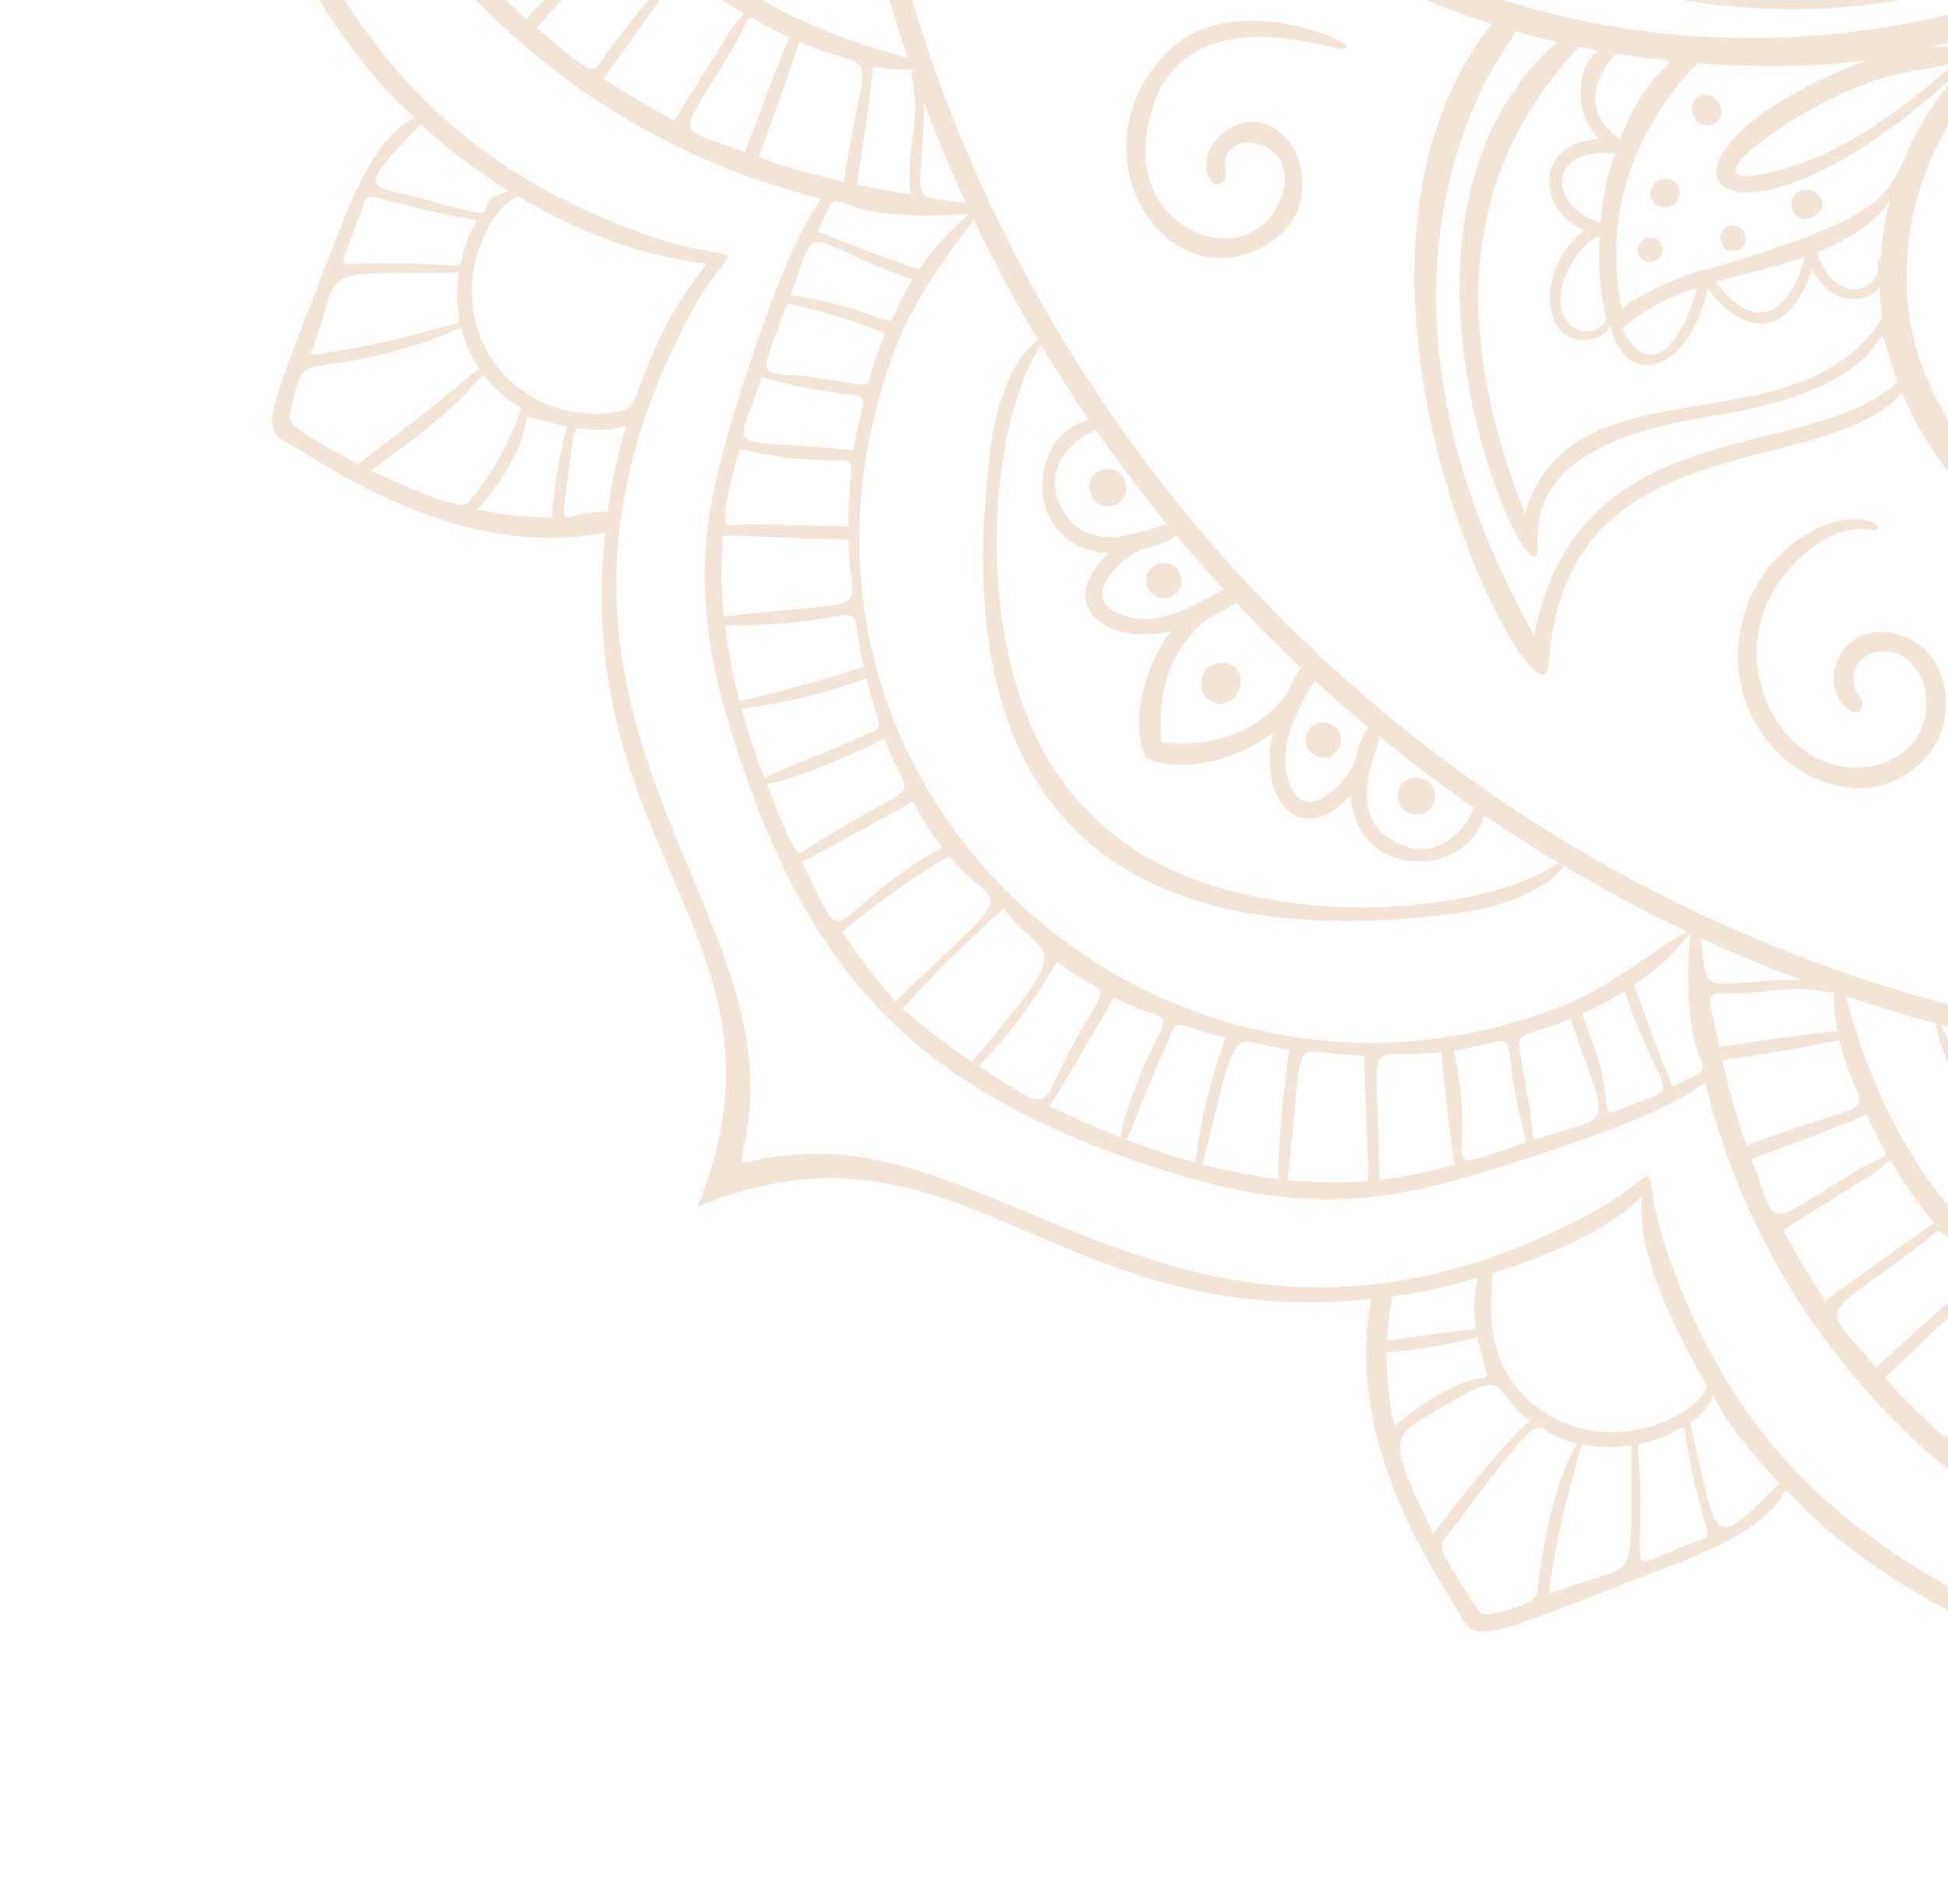<svg width="485" height="474" viewBox="0 0 485 474" fill="none" xmlns="http://www.w3.org/2000/svg">
<g clip-path="url(#clip0_400_6539)">
<path d="M579.498 267.717C373.705 267.717 206.281 100.293 206.281 -105.5C206.281 -311.293 373.705 -478.719 579.498 -478.719C785.291 -478.719 952.715 -311.293 952.715 -105.5C952.715 100.293 785.291 267.717 579.498 267.717ZM579.498 -473.348C376.668 -473.348 211.652 -308.332 211.652 -105.5C211.652 97.332 376.668 262.346 579.498 262.346C782.329 262.346 947.345 97.331 947.345 -105.5C947.345 -308.331 782.329 -473.348 579.498 -473.348Z" fill="#F2E4D6"/>
<path d="M1087.45 -125.585C1073.95 -184.405 1026.65 -242.632 954.51 -260.47C961.963 -270.535 969.014 -291.59 972.881 -303.35C983.935 -336.974 988.577 -356.934 976.145 -395.734C957.425 -454.158 930.723 -482.603 869.733 -502.146C831.116 -514.52 811.207 -510.013 777.349 -498.882C765.518 -494.993 744.52 -487.954 734.469 -480.511C716.863 -551.715 660.965 -599.369 599.584 -613.454C542.38 -626.58 447.844 -574.799 424.53 -480.511C414.48 -487.953 393.477 -494.994 381.65 -498.882C347.699 -510.044 327.822 -514.501 289.266 -502.146C230.325 -483.26 202.233 -456.216 182.854 -395.734C170.431 -356.963 175.078 -336.932 186.118 -303.35C190.007 -291.519 197.044 -270.524 204.489 -260.47C110.294 -237.177 58.206 -143.572 71.546 -85.416C85.045 -26.596 132.352 31.631 204.489 49.469C197.036 59.534 189.984 80.589 186.118 92.349C175.064 125.973 170.422 145.933 182.854 184.733C201.657 243.416 228.531 271.684 289.266 291.145C327.883 303.519 347.791 299.013 381.65 287.881C393.48 283.992 414.478 276.953 424.53 269.51C442.136 340.714 498.033 388.368 559.415 402.453C616.619 415.579 711.155 363.799 734.469 269.51C744.519 276.952 765.522 283.993 777.349 287.881C811.3 299.043 831.177 303.5 869.733 291.145C928.673 272.259 956.766 245.215 976.145 184.733C988.568 145.962 983.921 125.932 972.881 92.349C968.991 80.519 961.955 59.523 954.51 49.469C1048.7 26.177 1100.79 -67.429 1087.45 -125.585ZM1077.29 -71.025C1028.92 -89.296 1035.54 -70.841 1040.66 -95.71C1054.14 -92.633 1077.68 -88.411 1082.01 -88.454C1080.73 -82.568 1079.16 -76.748 1077.29 -71.025ZM1033.57 -66.885C1069.51 -44.264 1075.63 -58.177 1058.36 -31.03C1058.09 -31.224 1025.57 -53.181 1025.3 -53.329C1033.72 -69.932 1030.73 -68.676 1033.57 -66.885ZM928.917 15.446C925.994 16.153 930.562 18.703 941.627 16.549C942.042 22.846 944.721 39.974 945.648 45.923C927.937 49.59 933.569 50.462 931.886 35.063C931.109 27.954 930.715 25.383 932.092 18.271C932.45 16.423 927.799 15.757 929.183 34.146C930.499 51.636 931.391 48.583 917.906 50.636C912.15 51.513 929.274 68.995 935.81 86.039C977.148 193.829 871.85 289.471 771.039 250.811C751.173 243.193 731.482 223.347 736.975 230.928C738.91 233.598 736.071 230.046 735.636 232.906C733.585 246.376 736.635 245.5 719.146 244.183C700.784 242.802 701.426 247.449 703.271 247.092C710.381 245.716 712.979 246.112 720.063 246.886C736.069 248.637 734.767 242.089 730.923 260.648C724.936 259.715 707.841 257.041 701.549 256.628C703.672 245.718 701.1 241.212 700.446 243.917C684.046 311.678 641.581 334.452 579.499 351.513C519.285 334.965 475.266 312.973 458.553 243.917C457.946 241.408 455.222 245.176 457.449 256.628C451.14 257.043 434.013 259.723 428.076 260.648C424.398 242.894 423.55 248.569 438.936 246.886C446.033 246.11 448.62 245.717 455.728 247.092C457.578 247.45 458.243 242.8 439.853 244.183C422.365 245.499 425.416 246.387 423.363 232.906C422.374 226.409 406.679 243.632 387.96 250.811C287.01 289.524 181.84 193.857 223.189 86.039C230.807 66.174 250.654 46.485 243.071 51.975C240.397 53.916 243.959 51.073 241.093 50.636C227.614 48.584 228.501 51.618 229.816 34.146C231.197 15.784 226.55 16.426 226.907 18.271C229.53 31.821 225.451 35.657 226.679 47.688C226.747 48.349 228.759 49.114 213.351 45.923C214.285 39.925 216.958 22.837 217.371 16.549C228.281 18.673 232.76 16.094 230.082 15.446C164.354 -0.461 140.485 -40.004 122.486 -105.5C140.082 -169.532 163.034 -210.22 230.082 -226.447C233.005 -227.154 228.437 -229.704 217.371 -227.55C216.957 -233.847 214.277 -250.975 213.351 -256.924C215.666 -257.404 226.799 -259.868 226.679 -258.688C225.422 -246.374 229.58 -243.081 226.907 -229.272C226.549 -227.424 231.199 -226.757 229.816 -245.147C229.51 -249.216 228.917 -253.483 229.299 -257.726C229.738 -262.544 245.87 -259.82 241.944 -263.895C250.303 -257.458 230.282 -278.543 223.189 -297.04C184.279 -398.497 280.676 -502.954 387.96 -461.812C407.826 -454.194 427.516 -434.348 422.024 -441.929C420.089 -444.599 422.928 -441.047 423.363 -443.907C425.414 -457.377 422.364 -456.5 439.853 -455.184C458.214 -453.803 457.573 -458.45 455.728 -458.093C442.176 -455.47 438.344 -459.549 426.312 -458.321C425.65 -458.253 424.884 -456.242 428.076 -471.649C434.063 -470.716 451.157 -468.042 457.45 -467.628C455.327 -456.719 457.899 -452.213 458.553 -454.918C474.536 -520.958 514.597 -544.677 579.499 -562.514C643.531 -544.916 684.219 -521.967 700.446 -454.918C701.053 -452.408 703.777 -456.177 701.549 -467.628C707.858 -468.043 724.985 -470.724 730.923 -471.649C731.403 -469.334 733.867 -458.2 732.687 -458.321C721.023 -459.511 716.484 -455.536 703.271 -458.093C701.421 -458.451 700.756 -453.8 719.146 -455.184C736.634 -456.5 733.583 -457.388 735.636 -443.907C736.625 -437.41 752.32 -454.633 771.039 -461.812C879.32 -503.336 974.233 -397.229 935.81 -297.04C928.192 -277.174 908.345 -257.486 915.928 -262.976C918.602 -264.917 915.04 -262.073 917.906 -261.637C931.385 -259.585 930.498 -262.619 929.183 -245.147C927.802 -226.785 932.449 -227.427 932.092 -229.272C930.716 -236.38 931.111 -238.969 931.886 -246.064C933.635 -262.071 927.11 -260.763 945.648 -256.924C944.713 -250.925 942.041 -233.837 941.627 -227.55C930.718 -229.674 926.239 -227.095 928.917 -226.447C996.774 -210.024 1019.49 -167.456 1036.51 -105.5C1019.97 -45.287 997.972 -1.267 928.917 15.446ZM991.119 29.964C974.532 3.456 977.494 8.184 977.14 7.621C972.296 -0.09 970.633 7.902 989.449 -7.624C991.203 -4.669 1008.52 19.295 1008.74 19.563C1003.07 23.351 997.196 26.83 991.119 29.964ZM973.517 37.907C972.131 34.047 964.883 14.645 962.447 9.307C975.858 3.272 970.398 1.68 976.538 11.947C990.849 35.895 991.513 30.896 973.517 37.907ZM978.665 130.546C962.016 130.751 992.375 130.011 947.834 131.029C947.728 105.573 940.192 119.59 974.879 111.798C976.574 117.964 977.92 124.207 978.665 130.546ZM979.069 134.262C979.554 140.644 979.385 147.069 978.733 153.479C942.985 149.146 947.306 149.702 946.755 149.711C948.945 131.292 942.767 134.543 964.242 133.856C980.852 133.32 978.956 132.794 979.069 134.262ZM946.329 152.922C948.026 153.445 966.186 155.723 978.51 155.676C977.75 162.002 976.492 168.305 974.861 174.535C936.818 165.302 944.191 168.258 946.329 152.922ZM960.293 212.695C957.454 210.586 933.546 196.778 933.272 196.638C940.716 181.929 936.806 182.975 941.799 185.349C947.031 187.838 962.917 194.865 968.034 194.999C968.365 195.008 963.893 205.375 960.293 212.695ZM968.446 193.602C968.309 193.506 948.799 185.316 943.275 182.703C938.313 180.359 939.57 183.687 942.959 170.26C943.921 166.437 948.869 173.668 974.372 176.364C973.877 178.166 969.107 194.063 968.446 193.602ZM916.995 264.285C910.656 256.797 903.607 247.266 898.108 237.628C912.894 225.424 903.002 218.196 934.289 251.132C928.773 255.868 923.023 260.262 916.995 264.285ZM896.115 272.791C897.778 275.395 900.714 275.006 879.954 283.156C880.59 280.075 870.572 255.872 868.715 253.827C887.081 247.151 876.727 242.441 896.115 272.791ZM837.922 261.33C853.252 259.191 850.303 251.813 859.535 289.861C853.305 291.493 847.003 292.751 840.675 293.51C840.724 281.064 838.401 262.886 837.922 261.33ZM815.545 293.666C809.207 292.92 802.965 291.574 796.798 289.879C804.599 255.211 790.416 262.727 816.029 262.834C815.083 304.18 815.733 278.42 815.545 293.666ZM797.043 261.463C790.367 291.359 804.393 292.749 778.898 284.315C787.584 252.726 776.985 258.608 797.043 261.463ZM689.119 287.528C697.119 273.697 687.588 275.835 722.907 288.518C713.481 312.71 720.203 300.871 689.119 287.528ZM691.935 340.392C681.203 330.795 673.579 323.494 665.59 316.947C680.042 303.519 670.156 301.818 697.23 322.189C703.339 326.788 705.649 324.383 691.935 340.392ZM634.318 380.857C617.163 343.034 615.657 347.502 618.097 346.521C638.325 338.386 625.658 333.995 653.969 373.363C633.407 386.441 635.449 383.352 634.318 380.857ZM523.429 383.58C517.097 380.544 510.951 377.129 505.029 373.363C533.396 333.918 521.252 338.618 540.902 346.521C542.813 347.289 529.323 368.029 523.429 383.58ZM467.063 340.392C452.904 323.863 452.807 328.949 476.892 310.801C485.684 304.174 479.858 304.357 493.408 316.947C485.42 323.493 477.993 330.619 467.063 340.392ZM436.092 288.518C439.977 287.122 459.388 279.868 464.692 277.447C470.726 290.858 472.323 285.396 462.052 291.538C438.106 305.852 443.102 306.509 436.092 288.518ZM358.961 261.875C358.826 263.351 361.112 285.026 362.201 289.879C356.035 291.574 349.792 292.92 343.453 293.666C342.97 254.392 338.52 264.311 358.961 261.875ZM361.955 261.463C381.936 258.619 371.482 252.972 380.1 284.315C354.623 292.744 368.628 291.343 361.955 261.463ZM318.323 293.51C311.997 292.751 305.694 291.493 299.464 289.861C308.694 251.82 305.744 259.19 321.077 261.33C320.554 263.026 318.275 281.186 318.323 293.51ZM277.361 248.272C293.369 256.375 291.697 248.629 283.916 267.461C283.122 269.384 279.083 279.866 279 283.034C278.992 283.337 268.894 279.026 261.303 275.292C263.4 272.475 277.222 248.544 277.361 248.272ZM224.71 251.133C227.147 248.567 232.032 242.199 249.918 226.166C260.189 240.038 269.141 232.226 242.003 264.285C235.976 260.263 230.226 255.868 224.71 251.133ZM190.843 194.954C194.363 195.653 218.487 185.244 220.172 183.715C226.848 202.08 231.558 191.727 201.208 211.115C198.597 212.782 198.995 215.713 190.843 194.954ZM180.489 155.676C219.952 155.827 210.392 145.247 215.015 165.92C204.871 169.451 194.555 172.007 184.138 174.535C182.507 168.305 181.248 162.002 180.489 155.676ZM179.93 134.262C180.049 132.716 176.743 133.281 211.187 134.382C211.56 154.487 220.008 148.662 180.266 153.479C179.613 147.069 179.444 140.644 179.93 134.262ZM184.119 111.798C218.833 119.596 211.272 105.439 211.165 131.029C188.963 130.521 188.554 130.487 185.624 130.522C180.649 130.58 177.931 134.317 184.119 111.798ZM215.718 168.899C219.306 183.64 221.631 180.067 212.276 184.298C200.722 189.52 191.063 192.622 190.396 193.832C188.19 188.116 186.249 182.275 184.627 176.364C195.175 175.249 205.721 172.37 215.718 168.899ZM185.482 37.907C167.476 30.892 168.167 35.867 182.461 11.947C188.602 1.677 183.139 3.271 196.552 9.307C194.158 14.553 186.91 33.929 185.482 37.907ZM150.262 19.563C150.482 19.29 167.812 -4.696 169.55 -7.624C188.263 7.817 186.694 -0.076 181.859 7.621C181.515 8.167 184.419 3.532 167.88 29.964C161.803 26.83 155.925 23.351 150.262 19.563ZM90.419 -49.429C137.243 -67.208 121.629 -77.12 133.695 -53.329C133.416 -53.175 100.908 -31.226 100.636 -31.03C96.87 -36.952 93.455 -43.099 90.419 -49.429ZM76.987 -88.454C79.625 -88.428 98.078 -91.557 98.355 -91.605C123.896 -95.976 116.073 -100.215 122.228 -81.235C116.418 -81.94 87.138 -73.074 81.712 -71.025C79.838 -76.748 78.268 -82.568 76.987 -88.454ZM81.712 -139.976C130.082 -121.705 123.456 -140.16 118.34 -115.291C104.857 -118.368 81.32 -122.59 76.987 -122.547C78.268 -128.433 79.838 -134.253 81.712 -139.976ZM125.427 -144.116C89.492 -166.737 83.371 -152.824 100.636 -179.971C100.905 -179.777 133.426 -157.82 133.695 -157.672C125.274 -141.069 128.272 -142.325 125.427 -144.116ZM167.88 -240.965C184.467 -214.457 181.505 -219.185 181.859 -218.621C186.703 -210.911 188.365 -218.903 169.55 -203.377C167.796 -206.332 150.478 -230.295 150.262 -230.564C155.925 -234.352 161.803 -237.831 167.88 -240.965ZM185.482 -248.908C186.867 -245.048 194.116 -225.646 196.552 -220.308C183.141 -214.273 188.601 -212.681 182.461 -222.948C168.15 -246.896 167.486 -241.897 185.482 -248.908ZM180.333 -341.547C196.983 -341.752 166.623 -341.012 211.165 -342.03C211.271 -316.575 218.806 -330.59 184.119 -322.799C182.425 -328.965 181.079 -335.208 180.333 -341.547ZM179.93 -345.263C179.444 -351.645 179.613 -358.069 180.266 -364.48C216.013 -360.147 211.692 -360.703 212.244 -360.711C210.054 -342.293 216.232 -345.544 194.757 -344.857C178.166 -344.321 180.043 -343.793 179.93 -345.263ZM212.669 -363.923C210.973 -364.446 192.813 -366.724 180.489 -366.677C181.248 -373.003 182.507 -379.305 184.138 -385.536C222.181 -376.303 214.808 -379.259 212.669 -363.923ZM198.706 -423.696C201.55 -421.582 225.453 -407.778 225.727 -407.639C218.282 -392.93 222.192 -393.976 217.2 -396.349C211.968 -398.839 196.082 -405.866 190.965 -406C190.634 -406.009 195.105 -416.375 198.706 -423.696ZM190.553 -404.602C190.69 -404.507 210.2 -396.317 215.724 -393.704C220.686 -391.36 219.429 -394.688 216.039 -381.261C215.078 -377.437 210.13 -384.669 184.627 -387.365C185.121 -389.167 189.892 -405.064 190.553 -404.602ZM242.003 -475.286C248.312 -467.833 255.373 -458.3 260.89 -448.629C246.111 -436.428 255.986 -429.209 224.71 -462.133C230.226 -466.869 235.976 -471.263 242.003 -475.286ZM262.884 -483.792C261.221 -486.396 258.285 -486.006 279.045 -494.157C278.408 -491.076 288.427 -466.873 290.284 -464.827C271.928 -458.155 282.263 -453.456 262.884 -483.792ZM321.077 -472.331C305.747 -470.192 308.696 -462.814 299.464 -500.862C305.694 -502.494 311.997 -503.752 318.323 -504.511C318.275 -492.065 320.597 -473.887 321.077 -472.331ZM343.453 -504.667C349.792 -503.921 356.035 -502.575 362.201 -500.88C354.421 -466.194 368.55 -473.728 342.97 -473.835C343.915 -515.181 343.266 -489.421 343.453 -504.667ZM361.955 -472.464C368.631 -502.36 354.606 -503.751 380.1 -495.316C371.415 -463.727 382.013 -469.609 361.955 -472.464ZM469.879 -498.529C461.879 -484.698 471.411 -486.836 436.092 -499.518C445.518 -523.711 438.796 -511.872 469.879 -498.529ZM467.063 -551.393C477.839 -541.758 485.419 -534.495 493.408 -527.948C478.957 -514.52 488.843 -512.819 461.769 -533.19C455.659 -537.789 453.35 -535.384 467.063 -551.393ZM524.681 -591.858C541.835 -554.035 543.342 -558.503 540.902 -557.522C520.674 -549.387 533.341 -544.996 505.029 -584.364C525.591 -597.442 523.55 -594.353 524.681 -591.858ZM635.57 -594.581C641.901 -591.545 648.048 -588.13 653.969 -584.364C625.602 -544.919 637.747 -549.619 618.097 -557.522C616.186 -558.29 629.676 -579.03 635.57 -594.581ZM691.935 -551.393C706.095 -534.864 706.192 -539.95 682.107 -521.802C673.315 -515.175 679.14 -515.358 665.59 -527.948C673.579 -534.494 681.005 -541.62 691.935 -551.393ZM722.907 -499.518C719.022 -498.123 699.61 -490.868 694.306 -488.448C688.273 -501.859 686.675 -496.397 696.947 -502.539C720.893 -516.853 715.897 -517.51 722.907 -499.518ZM800.038 -472.876C800.172 -474.351 797.883 -496.057 796.798 -500.88C802.965 -502.575 809.207 -503.921 815.545 -504.667C816.029 -465.393 820.479 -475.312 800.038 -472.876ZM797.043 -472.464C777.063 -469.62 787.517 -463.973 778.898 -495.316C804.376 -503.744 790.371 -502.343 797.043 -472.464ZM840.675 -504.511C847.003 -503.752 853.305 -502.494 859.535 -500.862C850.305 -462.82 853.255 -470.191 837.922 -472.331C838.445 -474.027 840.724 -492.187 840.675 -504.511ZM881.638 -459.273C865.64 -467.371 867.295 -459.614 875.083 -478.461C875.877 -480.385 879.916 -490.867 879.999 -494.035C880.007 -494.338 890.105 -490.027 897.695 -486.293C895.599 -483.476 881.777 -459.545 881.638 -459.273ZM934.289 -462.133C931.852 -459.568 926.967 -453.2 909.081 -437.167C898.81 -451.039 889.857 -443.226 916.995 -475.285C923.023 -471.263 928.773 -466.869 934.289 -462.133ZM968.156 -405.955C964.635 -406.654 940.512 -396.245 938.826 -394.716C932.151 -413.081 927.441 -402.728 957.79 -422.116C960.402 -423.783 960.004 -426.714 968.156 -405.955ZM978.51 -366.677C939.047 -366.828 948.607 -356.248 943.984 -376.921C954.128 -380.452 964.443 -383.008 974.861 -385.536C976.492 -379.305 977.75 -373.003 978.51 -366.677ZM979.069 -345.263C978.95 -343.717 982.256 -344.281 947.811 -345.383C947.439 -365.488 938.991 -359.662 978.733 -364.48C979.385 -358.069 979.554 -351.645 979.069 -345.263ZM974.879 -322.799C940.167 -330.596 947.727 -316.44 947.834 -342.03C970.036 -341.522 970.445 -341.488 973.374 -341.523C978.35 -341.581 981.068 -345.319 974.879 -322.799ZM943.28 -379.9C939.693 -394.64 937.368 -391.068 946.723 -395.299C958.277 -400.521 967.936 -403.623 968.603 -404.833C970.809 -399.117 972.75 -393.275 974.372 -387.365C963.823 -386.25 953.277 -383.371 943.28 -379.9ZM973.517 -248.908C991.523 -241.893 990.832 -246.867 976.538 -222.948C970.396 -212.677 975.86 -214.272 962.447 -220.308C964.841 -225.554 972.089 -244.93 973.517 -248.908ZM1008.74 -230.564C1008.52 -230.291 991.187 -206.305 989.449 -203.377C970.736 -218.818 972.305 -210.924 977.14 -218.621C977.483 -219.168 974.579 -214.532 991.119 -240.965C997.196 -237.831 1003.07 -234.352 1008.74 -230.564ZM1068.58 -161.572C1021.76 -143.793 1037.37 -133.881 1025.3 -157.672C1025.58 -157.826 1058.09 -179.775 1058.36 -179.971C1062.13 -174.049 1065.54 -167.902 1068.58 -161.572ZM1036.77 -129.766C1042.58 -129.061 1071.86 -137.927 1077.29 -139.976C1079.16 -134.253 1080.73 -128.433 1082.01 -122.547C1079.37 -122.573 1060.92 -119.444 1060.64 -119.396C1035.1 -115.025 1042.93 -110.786 1036.77 -129.766ZM1076.15 -143.24C1028.23 -129.177 1038.34 -126.639 1032.63 -141.268C1034.68 -141.47 1044.2 -146.937 1062.69 -155.125C1071.11 -158.859 1069.64 -161.796 1076.15 -143.24ZM1056.51 -182.838C1051.9 -180.164 1028.42 -163.632 1024.31 -159.652C1010.12 -186.72 1007.55 -167.501 1039.77 -193.363C1045.69 -198.113 1043.86 -201.89 1056.51 -182.838ZM1042.91 -200.613C1041.83 -199.732 1033.65 -191.982 1020.38 -183.479C1009.48 -176.49 1017.09 -174.813 1003.22 -190.172C1009.87 -196.471 1014.25 -201.38 1027.98 -215.682C1033.25 -210.983 1038.23 -205.951 1042.91 -200.613ZM1025.39 -217.936C1015.58 -206.97 1008.45 -199.532 1001.95 -191.592C988.518 -206.044 986.813 -196.157 1007.19 -223.231C1011.79 -229.341 1009.41 -231.625 1025.39 -217.936ZM970.142 -250.139C968.549 -245.945 961.538 -226.645 960.037 -221.418C938.951 -230.375 943.238 -219.217 948.919 -256.198C956.066 -254.615 963.142 -252.668 970.142 -250.139ZM917.792 -264.235C917.436 -264.208 923.995 -269.033 930.136 -278.112C930.956 -277.745 942.474 -274.035 955.402 -268.58C947.802 -252.856 957.627 -267.334 917.792 -264.235ZM931.804 -280.616C940.483 -294.583 932.344 -291.601 949.315 -287.124C951.708 -286.491 959.751 -284.575 962.235 -284.546C954.774 -264.651 960.744 -270.307 931.804 -280.616ZM962.947 -286.441C960.771 -287.263 953.756 -288.112 941.178 -292.962C937.564 -294.355 938.464 -292.643 941.356 -301.223C943.772 -308.403 940.253 -307.276 955.727 -305.017C970.852 -302.811 970.743 -307.619 962.947 -286.441ZM969.315 -304.9C937.727 -313.586 943.608 -302.987 946.462 -323.044C946.979 -322.929 946.963 -322.987 952.931 -322.482C979.326 -320.236 975.621 -323.96 969.315 -304.9ZM959.404 -425.505C956.623 -424.391 932.013 -410.685 931.743 -410.521C924.578 -423.624 923.063 -421.028 926.194 -422.905C955.647 -440.6 947.185 -449.868 959.404 -425.505ZM949.285 -442.996C941.947 -436.786 932.528 -429.763 922.628 -424.109C910.498 -438.804 903.206 -428.992 936.132 -460.29C940.868 -454.774 945.262 -449.024 949.285 -442.996ZM915.304 -476.401C906.33 -467.038 902.061 -460.575 895.819 -450.471C882.796 -460.408 881.79 -452.853 891.948 -471.205C900.711 -487.034 895.663 -489.135 915.304 -476.401ZM878.832 -494.604C877.438 -493.829 876.084 -487.738 869.298 -472.724C865.062 -463.359 868.625 -465.696 853.899 -469.282C857.37 -479.278 860.249 -489.824 861.364 -500.373C867.274 -498.751 873.115 -496.81 878.832 -494.604ZM838.479 -504.734C833.654 -464.951 839.478 -473.44 819.382 -473.812C818.284 -508.166 817.711 -504.952 819.262 -505.07C825.644 -505.556 832.068 -505.387 838.479 -504.734ZM777.184 -494.75C780.703 -462.521 786.02 -472.105 767.978 -464.599C758.496 -493.541 755.777 -487.665 777.184 -494.75ZM753.27 -486.255C763.451 -490.283 754.454 -488.65 765.157 -463.395C753.208 -458.001 755.018 -456.635 754.127 -459.112C744.55 -485.724 739.86 -480.95 753.27 -486.255ZM742.578 -481.403C748.189 -468.109 751.812 -456.806 752.111 -456.137C739.747 -447.774 738.087 -441.87 738.234 -443.794C741.37 -484.118 726.609 -473.683 742.578 -481.403ZM730.197 -474.92C723.828 -473.942 707.35 -471.428 701.047 -469.871C695.697 -492.311 686.674 -481.91 724.138 -496.144C726.667 -489.143 728.614 -482.067 730.197 -474.92ZM714.964 -517.121C687.704 -500.062 693.431 -503.65 692.62 -503.141C684.908 -498.296 692.904 -496.636 677.376 -515.45C680.325 -517.201 704.293 -534.521 704.563 -534.737C708.351 -529.075 711.83 -523.197 714.964 -517.121ZM689.681 -553.983C675.607 -540.473 670.469 -535.871 664.171 -529.224C648.794 -543.109 650.48 -535.463 657.478 -546.384C666.035 -559.737 673.737 -567.841 674.612 -568.907C679.95 -564.235 684.982 -559.254 689.681 -553.983ZM671.933 -571.225C637.651 -534.548 665.296 -533.726 633.651 -550.315C637.65 -554.439 654.193 -577.955 656.837 -582.513C661.778 -579.232 666.424 -575.846 671.933 -571.225ZM632.322 -596.093C632.187 -595.823 615.332 -559.299 615.267 -558.632C600.594 -564.356 603.188 -554.276 617.239 -602.155C621.794 -600.558 626.054 -598.947 632.322 -596.093ZM613.975 -603.287C595.72 -554.958 614.139 -561.551 589.29 -566.66C592.366 -580.137 596.589 -603.682 596.546 -608.012C602.432 -606.732 608.252 -605.162 613.975 -603.287ZM593.529 -608.612C592.322 -604.449 593.172 -601.204 586.85 -567.103C579.69 -568.402 579.333 -568.406 572.148 -567.103C565.854 -601.057 566.682 -604.431 565.47 -608.612C579.354 -611.375 580.777 -611.149 593.529 -608.612ZM562.453 -608.012C562.427 -605.375 565.556 -586.923 565.604 -586.646C569.975 -561.103 574.214 -568.928 555.234 -562.772C555.938 -568.581 547.078 -597.849 545.023 -603.287C550.747 -605.162 556.567 -606.732 562.453 -608.012ZM539.369 -601.325C544.536 -603.223 550.57 -568.35 554.468 -562.518C541.699 -558.311 545.892 -554.197 534.684 -578.13C524.461 -599.966 524.375 -595.818 539.369 -601.325ZM502.162 -582.514C504.843 -577.89 521.376 -554.411 525.348 -550.315C497.996 -535.976 517.083 -534.072 491.637 -565.774C486.888 -571.693 483.103 -569.856 502.162 -582.514ZM484.387 -568.907C485.245 -567.862 492.983 -559.706 501.521 -546.384C508.512 -535.473 510.193 -543.098 494.828 -529.224C488.542 -535.858 483.649 -540.226 469.318 -553.983C474.017 -559.254 479.049 -564.235 484.387 -568.907ZM454.436 -534.738C454.709 -534.519 478.689 -517.192 481.623 -515.45C466.181 -496.739 474.076 -498.306 466.378 -503.141C465.568 -503.65 471.295 -500.062 444.034 -517.121C447.169 -523.197 450.647 -529.075 454.436 -534.738ZM434.861 -496.144C439.082 -494.54 458.366 -487.536 463.581 -486.038C454.817 -465.402 465.876 -469.229 428.801 -474.92C430.385 -482.067 432.332 -489.143 434.861 -496.144ZM420.765 -443.794C420.792 -443.437 415.967 -449.996 406.888 -456.137C407.259 -456.964 410.937 -468.412 416.42 -481.403C432.144 -473.802 417.667 -483.628 420.765 -443.794ZM404.384 -457.805C390.422 -466.482 393.407 -458.373 397.876 -475.317C398.513 -477.725 400.426 -485.757 400.454 -488.236C420.418 -480.75 414.648 -486.743 404.384 -457.805ZM398.559 -488.948C397.733 -486.762 396.892 -479.77 392.038 -467.179C390.644 -463.558 392.349 -464.47 383.777 -467.357C376.598 -469.774 377.723 -466.252 379.983 -481.729C382.188 -496.846 377.317 -496.767 398.559 -488.948ZM339.737 -505.07C341.303 -504.95 340.715 -508.19 339.617 -473.812C319.51 -473.44 325.34 -464.991 320.52 -504.734C326.931 -505.387 333.355 -505.556 339.737 -505.07ZM297.635 -500.373C300.288 -475.272 307.525 -469.915 303.739 -468.96C290.345 -465.581 293.659 -464.276 291.296 -469.276C288.684 -474.798 280.493 -494.31 280.398 -494.447C279.94 -495.106 295.144 -499.69 297.635 -500.373ZM267.051 -471.205C277.233 -452.81 276.207 -460.411 263.179 -450.471C256.856 -460.707 252.608 -467.102 243.695 -476.401C263.345 -489.141 258.284 -487.041 267.051 -471.205ZM222.867 -460.29C225.778 -457.523 231.73 -453.047 247.833 -435.082C233.958 -424.809 241.781 -415.854 209.714 -442.996C213.737 -449.024 218.131 -454.774 222.867 -460.29ZM201.911 -430.028C211.48 -448.265 204.099 -440.15 232.805 -422.905C235.977 -421.004 234.506 -423.78 227.255 -410.521C196.882 -429.02 197.929 -422.434 201.911 -430.028ZM184.769 -320.532C219.805 -320.558 209.83 -330.741 215.119 -309.868C206.596 -308.644 197.978 -307.18 189.684 -304.9C187.973 -310.072 186.28 -315.279 184.769 -320.532ZM190.25 -303.186C222.483 -306.701 212.865 -312.089 220.401 -293.979C191.466 -284.488 197.333 -281.789 190.25 -303.186ZM196.764 -284.546C198.827 -284.57 209.864 -286.549 220.056 -290.576C222.901 -291.7 220.216 -291.846 227.195 -280.616C198.568 -270.418 204.318 -264.401 196.764 -284.546ZM203.596 -268.58C216.69 -274.104 228.279 -277.85 228.863 -278.112C237.265 -265.69 243.168 -264.082 241.206 -264.235C200.882 -267.372 211.316 -252.611 203.596 -268.58ZM210.08 -256.198C211.063 -249.8 213.572 -233.35 215.13 -227.048C192.689 -221.697 203.087 -212.673 188.856 -250.139C195.857 -252.668 202.933 -254.615 210.08 -256.198ZM147.605 -228.767C147.789 -228.496 166.171 -204.061 167.988 -202.007C152.697 -188.972 162.619 -186.006 135.069 -216.259C133.662 -217.804 130.889 -217.142 147.605 -228.767ZM131.017 -215.682C144.526 -201.608 149.13 -196.47 155.776 -190.172C141.891 -174.796 149.536 -176.481 138.616 -183.479C125.247 -192.047 117.165 -199.733 116.093 -200.613C120.765 -205.951 125.746 -210.983 131.017 -215.682ZM113.775 -197.934C149.637 -164.414 150.862 -190.509 134.685 -159.652C130.553 -163.658 107.036 -180.199 102.486 -182.838C105.757 -187.762 109.139 -192.406 113.775 -197.934ZM88.907 -158.323C89.178 -158.188 125.7 -141.334 126.368 -141.268C120.643 -126.59 130.727 -129.19 82.845 -143.24C84.41 -147.702 86.013 -151.968 88.907 -158.323ZM76.389 -119.53C80.526 -118.33 84.042 -119.125 117.897 -112.852C116.609 -105.754 116.561 -105.512 117.897 -98.149C83.895 -91.849 80.577 -92.685 76.389 -91.471C73.805 -104.451 73.744 -106.24 76.389 -119.53ZM82.845 -67.761C130.772 -81.824 120.662 -84.362 126.368 -69.733C124.321 -69.531 114.8 -64.064 96.313 -55.876C87.888 -52.142 89.354 -49.205 82.845 -67.761ZM102.486 -28.163C107.096 -30.837 130.581 -47.368 134.685 -51.349C148.875 -24.281 151.447 -43.499 119.225 -17.638C113.308 -12.888 115.142 -9.111 102.486 -28.163ZM116.093 -10.388C117.212 -11.307 125.349 -19.019 138.616 -27.522C149.522 -34.511 141.906 -36.189 155.776 -20.829C149.129 -14.53 144.746 -9.621 131.017 4.681C125.746 -0.018 120.765 -5.05 116.093 -10.388ZM133.607 6.936C143.419 -4.031 150.546 -11.469 157.052 -19.409C170.48 -4.957 172.186 -14.843 151.81 12.23C147.212 18.34 149.588 20.624 133.607 6.936ZM188.856 39.138C190.45 34.944 197.461 15.644 198.962 10.418C220.047 19.374 215.76 8.216 210.08 45.197C202.933 43.614 195.857 41.667 188.856 39.138ZM241.206 53.234C241.563 53.207 235.004 58.032 228.863 67.111C228.043 66.744 216.525 63.034 203.596 57.579C211.197 41.855 201.372 56.333 241.206 53.234ZM227.195 69.615C218.516 83.582 226.653 80.6 209.684 76.123C207.291 75.49 199.248 73.574 196.764 73.545C204.227 53.643 198.246 59.302 227.195 69.615ZM196.052 75.441C198.228 76.262 205.243 77.111 217.821 81.961C221.439 83.355 220.534 81.644 217.643 90.222C215.227 97.402 218.745 96.275 203.271 94.016C188.147 91.81 188.256 96.618 196.052 75.441ZM189.684 93.899C221.272 102.585 215.391 91.986 212.536 112.043C212.02 111.928 212.035 111.986 206.068 111.481C179.688 109.236 183.378 112.958 189.684 93.899ZM199.594 214.504C202.374 213.391 226.985 199.685 227.255 199.52C234.429 212.639 235.932 210.029 232.805 211.904C203.355 229.597 211.814 238.868 199.594 214.504ZM209.714 231.995C217.214 225.648 226.708 218.625 236.371 213.109C248.501 227.803 255.792 217.991 222.867 249.289C218.131 243.773 213.737 238.023 209.714 231.995ZM243.695 265.4C252.83 255.869 257.053 249.37 263.179 239.47C276.189 249.398 277.204 241.86 267.051 260.205C258.288 276.033 263.34 278.137 243.695 265.4ZM280.167 283.603C281.561 282.828 282.915 276.737 289.701 261.723C293.937 252.358 290.374 254.695 305.1 258.281C301.628 268.277 298.75 278.824 297.635 289.372C291.725 287.75 285.883 285.809 280.167 283.603ZM320.52 293.733C325.344 253.95 319.52 262.439 339.617 262.811C340.714 297.165 341.288 293.95 339.737 294.069C333.355 294.555 326.931 294.386 320.52 293.733ZM381.815 283.749C378.295 251.52 372.978 261.104 391.021 253.598C400.503 282.54 403.222 276.664 381.815 283.749ZM405.729 275.254C395.548 279.283 404.545 277.649 393.842 252.394C405.791 247 403.981 245.634 404.871 248.111C414.456 274.743 419.121 269.956 405.729 275.254ZM416.42 270.403C410.799 257.082 407.187 245.803 406.888 245.136C419.252 236.773 420.911 230.869 420.765 232.793C417.629 273.117 432.389 262.682 416.42 270.403ZM428.801 263.919C435.197 262.937 451.649 260.427 457.952 258.87C463.302 281.31 472.324 270.909 434.861 285.143C432.332 278.142 430.385 271.066 428.801 263.919ZM444.034 306.12C471.295 289.061 465.568 292.649 466.378 292.14C474.091 287.295 466.095 285.635 481.623 304.449C478.674 306.2 454.706 323.52 454.436 323.737C450.647 318.074 447.169 312.196 444.034 306.12ZM469.318 342.982C483.392 329.472 488.53 324.87 494.828 318.223C510.205 332.108 508.518 324.462 501.521 335.383C492.964 348.737 485.262 356.841 484.387 357.906C479.049 353.234 474.017 348.253 469.318 342.982ZM487.066 360.224C521.378 323.528 493.717 322.732 525.348 339.314C521.349 343.438 504.806 366.954 502.162 371.513C497.282 368.272 492.622 364.885 487.066 360.224ZM526.677 385.092C526.812 384.822 543.666 348.298 543.732 347.631C558.405 353.355 555.811 343.276 541.76 391.154C537.205 389.557 532.945 387.946 526.677 385.092ZM545.023 392.286C563.287 343.936 544.85 350.547 569.708 355.658C566.632 369.142 562.41 392.679 562.453 397.011C556.567 395.731 550.747 394.161 545.023 392.286ZM565.47 397.61C566.665 393.489 565.888 389.872 572.148 356.102C579.309 357.401 579.666 357.406 586.85 356.102C593.141 390.036 592.317 393.431 593.529 397.61C579.645 400.374 578.221 400.148 565.47 397.61ZM596.546 397.011C596.572 394.374 593.443 375.922 593.395 375.645C589.024 350.101 584.785 357.927 603.765 351.771C603.06 357.581 611.921 386.848 613.975 392.286C608.252 394.161 602.432 395.731 596.546 397.011ZM619.63 390.324C614.462 392.222 608.429 357.349 604.531 351.518C617.3 347.31 613.107 343.196 624.315 367.129C634.538 388.965 634.624 384.817 619.63 390.324ZM656.837 371.513C654.155 366.889 637.623 343.41 633.651 339.314C660.986 324.984 641.864 323.007 667.362 354.773C672.111 360.692 675.897 358.854 656.837 371.513ZM674.612 357.906C673.756 356.864 666.016 348.706 657.478 335.383C650.486 324.472 648.806 332.097 664.171 318.223C670.457 324.857 675.35 329.225 689.681 342.982C684.982 348.253 679.95 353.234 674.612 357.906ZM704.563 323.737C704.29 323.518 680.309 306.191 677.376 304.449C692.818 285.738 684.923 287.305 692.62 292.14C693.431 292.649 687.704 289.061 714.964 306.12C711.83 312.196 708.351 318.074 704.563 323.737ZM724.138 285.143C720.139 283.624 700.69 276.551 695.418 275.037C704.381 253.932 692.828 258.183 730.197 263.919C728.614 271.066 726.667 278.142 724.138 285.143ZM738.234 232.793C738.207 232.436 743.032 238.995 752.111 245.136C751.736 245.975 748.059 257.418 742.578 270.403C726.855 262.801 741.332 272.627 738.234 232.793ZM754.614 246.804C768.577 255.481 765.592 247.372 761.122 264.316C760.486 266.724 758.573 274.756 758.545 277.235C738.595 269.755 744.335 275.787 754.614 246.804ZM760.44 277.947C761.266 275.761 762.107 268.769 766.961 256.178C768.355 252.557 766.649 253.469 775.222 256.356C782.401 258.773 781.276 255.251 779.016 270.728C776.81 285.849 781.613 285.741 760.44 277.947ZM819.262 294.069C817.696 293.95 818.283 297.189 819.382 262.811C839.488 262.439 833.659 253.99 838.479 293.733C832.068 294.386 825.644 294.555 819.262 294.069ZM861.364 289.372C858.711 264.271 851.474 258.914 855.26 257.959C868.654 254.58 865.34 253.276 867.703 258.275C870.315 263.797 878.505 283.31 878.601 283.447C879.059 284.105 863.854 288.689 861.364 289.372ZM891.948 260.205C881.764 241.806 882.79 249.413 895.819 239.47C901.972 249.412 906.161 255.861 915.304 265.4C895.654 278.14 900.715 276.04 891.948 260.205ZM936.132 249.289C933.221 246.522 927.269 242.046 911.166 224.081C925.038 213.809 917.225 204.856 949.285 231.995C945.262 238.023 940.868 243.773 936.132 249.289ZM957.088 219.027C947.519 237.265 954.899 229.149 926.194 211.904C923.028 210.006 924.506 212.755 931.743 199.52C962.116 218.018 961.07 211.434 957.088 219.027ZM974.23 109.531C939.194 109.557 949.169 119.74 943.88 98.867C952.403 97.644 961.021 96.179 969.315 93.899C971.026 99.072 972.72 104.278 974.23 109.531ZM968.749 92.185C936.509 95.701 946.118 101.051 938.597 82.978C967.533 73.487 961.666 70.788 968.749 92.185ZM962.235 73.545C960.171 73.569 949.134 75.548 938.943 79.575C936.098 80.699 938.782 80.845 931.804 69.615C960.406 59.426 954.668 53.366 962.235 73.545ZM955.402 57.579C942.309 63.104 930.72 66.85 930.136 67.111C921.734 54.688 915.831 53.081 917.792 53.234C958.116 56.371 947.683 41.61 955.402 57.579ZM948.919 45.197C947.935 38.796 945.427 22.349 943.869 16.047C966.31 10.696 955.911 1.672 970.143 39.138C963.142 41.667 956.066 43.614 948.919 45.197ZM1011.39 17.766C1011.21 17.495 992.827 -6.94 991.011 -8.994C1006.3 -22.029 996.38 -24.995 1023.93 5.258C1025.34 6.803 1028.11 6.141 1011.39 17.766ZM1027.98 4.681C1014.47 -9.392 1009.87 -14.531 1003.22 -20.829C1017.11 -36.205 1009.46 -34.52 1020.38 -27.522C1033.75 -18.954 1041.82 -11.281 1042.91 -10.388C1038.23 -5.05 1033.25 -0.018 1027.98 4.681ZM1045.22 -13.067C1009.36 -46.586 1008.14 -20.492 1024.31 -51.349C1028.45 -47.342 1051.96 -30.802 1056.51 -28.163C1053.24 -23.239 1049.86 -18.595 1045.22 -13.067ZM1070.09 -52.678C1069.82 -52.813 1033.3 -69.667 1032.63 -69.733C1038.36 -84.41 1028.27 -81.811 1076.15 -67.761C1074.59 -63.299 1072.99 -59.033 1070.09 -52.678ZM1082.61 -91.471C1078.47 -92.671 1074.96 -91.876 1041.1 -98.149C1042.39 -105.247 1042.44 -105.489 1041.1 -112.852C1075.1 -119.152 1078.42 -118.315 1082.61 -119.53C1085.19 -106.563 1085.26 -104.784 1082.61 -91.471Z" fill="#F2E4D6"/>
<path d="M675.228 256.25C629.877 345.611 529.506 346.361 483.774 256.25C476.925 242.755 489.553 305.661 556.042 326.685C569.886 331.063 587.443 331.592 602.96 326.685C669.504 305.644 682.06 242.789 675.228 256.25Z" fill="#F2E4D6"/>
<path d="M1156.03 -106.963C1109.73 -130.205 1099.23 -187.961 1069.11 -225.975C1045.91 -255.253 1056.86 -222.392 1074.11 -267.34C1095.96 -324.272 1095.04 -316.221 1082.02 -324.428C1059.76 -338.459 1034.1 -348.569 1008.35 -343.614C1016.72 -423.707 958.61 -445.959 985.32 -511.32C920.172 -484.695 897.411 -542.687 817.613 -534.35C822.568 -560.097 812.467 -585.743 798.427 -608.017C790.253 -620.986 797.849 -621.794 741.34 -600.111C697.131 -583.148 728.788 -572.283 699.974 -595.111C662.462 -624.83 604.116 -635.906 580.963 -682.028C578.974 -685.991 580.026 -685.991 578.037 -682.028C554.794 -635.728 497.039 -625.227 459.025 -595.111C429.748 -571.915 462.609 -582.864 417.66 -600.111C407.184 -604.131 372.263 -616.765 371.299 -617.078C364.027 -619.442 333.971 -572.889 341.386 -534.35C261.29 -542.718 239.041 -484.609 173.68 -511.32C200.267 -446.261 142.327 -423.268 150.65 -343.614C112.489 -350.957 65.521 -321.092 67.921 -313.701C68.251 -312.689 80.916 -277.693 84.889 -267.34C101.854 -223.132 112.718 -254.788 89.89 -225.975C60.17 -188.462 49.094 -130.116 2.972 -106.963C-0.991 -104.973 -0.99 -106.027 2.972 -104.037C49.272 -80.795 59.772 -23.04 89.89 14.975C113.086 44.253 102.138 11.392 84.889 56.34C63.043 113.272 63.961 105.221 76.983 113.428C99.24 127.459 124.895 137.569 150.65 132.614C142.282 212.707 200.39 234.959 173.68 300.32C238.828 273.695 261.589 331.687 341.386 323.35C336.432 349.097 346.533 374.744 360.573 397.017C368.747 409.986 361.151 410.794 417.66 389.111C461.868 372.148 430.212 361.283 459.025 384.11C496.538 413.83 554.884 424.906 578.037 471.028C580.026 474.991 578.974 474.991 580.963 471.028C604.206 424.728 661.96 414.227 699.974 384.11C729.252 360.915 696.391 371.864 741.34 389.111C751.816 393.131 786.737 405.765 787.701 406.078C794.973 408.442 825.029 361.889 817.613 323.35C897.71 331.718 919.959 273.609 985.32 300.32C958.733 235.261 1016.67 212.268 1008.35 132.614C1046.51 139.957 1093.48 110.092 1091.08 102.701C1090.75 101.689 1078.08 66.694 1074.11 56.34C1057.15 12.132 1046.28 43.788 1069.11 14.975C1098.83 -22.538 1109.91 -80.884 1156.03 -104.037C1159.99 -106.027 1159.99 -104.973 1156.03 -106.963ZM1054.25 -241.959C1047.51 -248.19 1040.14 -253.722 1032.29 -258.536C1044.63 -262.124 1028.96 -267.434 1053.22 -260.634C1066.9 -256.797 1071.48 -259.635 1054.25 -241.959ZM1030 -259.916C1012.31 -270.308 996.557 -275.172 983.082 -276.627C999.583 -297.807 999.241 -312.105 1003.54 -313.116C1024.01 -317.942 1044.72 -301.845 1041.08 -278.213C1040.1 -271.86 1035.63 -261.762 1030 -259.916ZM1069.53 -264.952C1066.27 -256.491 1071.55 -260.256 1040.23 -265.872C1049.71 -282.08 1033.37 -275.677 1069.48 -276.617C1074.62 -276.751 1074.94 -278.996 1069.53 -264.952ZM1080.79 -296.837C1073.77 -276.955 1081.19 -279.126 1044.78 -278.833C1047.16 -294.283 1039.13 -289.625 1053.47 -293.656C1060.17 -295.541 1069.25 -297.467 1074.87 -298.384C1083.41 -299.776 1081.83 -299.763 1080.79 -296.837ZM1069.87 -326.441C1088.47 -316.663 1087.19 -315.918 1086.6 -313.273C1083.24 -298.098 1084.45 -304.536 1062.81 -298.925C1034.94 -291.701 1049.32 -288.477 1039.65 -302.75C1043.78 -305.511 1042.75 -306.197 1069.87 -326.441ZM1042.5 -336.244C1044.47 -338.584 1063.99 -329.455 1066.74 -328.09C1024.07 -298.432 1048.65 -300.729 1029.19 -312.635C1031.92 -320.721 1036.56 -329.215 1042.5 -336.244ZM1021.57 -339.763C1027.76 -339.84 1033.95 -339.174 1040.02 -337.836C1018.45 -311.659 1037.21 -313.041 1017.82 -317.148C1019.87 -324.151 1021.65 -337.013 1021.57 -339.763ZM1007.72 -338.428C1019.14 -337.616 1019.75 -345.772 1017.59 -329.694C1015.03 -310.693 1017.94 -320.785 1003.09 -317.073C1005.24 -324.404 1006.59 -330.354 1007.72 -338.428ZM813.763 -547.566C810.872 -547.652 797.986 -545.827 791.148 -543.816C787.019 -563.311 785.366 -544.207 811.836 -566.023C813.174 -559.95 813.839 -553.757 813.763 -547.566ZM812.428 -533.725C781.392 -529.367 794.288 -523.301 791.547 -541.693C791.816 -541.707 813.4 -544.646 813.669 -544.691C813.25 -536.484 812.308 -535.416 812.428 -533.725ZM801.107 -561.961C782.219 -550.601 788.639 -556.69 778.14 -564.652C783.288 -568.74 798.41 -587.447 802.09 -592.741C814.723 -567.302 811.729 -568.349 801.107 -561.961ZM776.076 -605.231C776.517 -608.378 775.07 -609.894 787.273 -612.6C790.693 -613.359 790.746 -612.382 794.011 -607.14C802.047 -594.245 801.32 -596.93 795.699 -589.369C774.266 -560.528 776.942 -566.057 772.286 -568.204C760.435 -573.67 769.919 -561.26 776.076 -605.231ZM773.338 -607.741C772.507 -599.681 769.816 -587.153 767.656 -579.471C763.624 -565.125 768.288 -573.162 752.833 -570.777C753.135 -608.417 749.755 -598.657 773.338 -607.741ZM772.657 -563.661C793.16 -552.193 786.498 -529.044 787.474 -528.02C720.673 -506.499 772.909 -489.595 733.916 -556.003C736.341 -563.391 756.149 -572.893 772.657 -563.661ZM738.952 -595.528C756.319 -602.217 748.537 -604.895 751.175 -570.506C734.099 -567.04 743.217 -558.116 735.396 -586.92C733.276 -594.736 732.421 -593.012 738.952 -595.528ZM738.227 -565.189C725.352 -556.341 742.773 -551.22 715.959 -580.255C733.092 -596.951 730.9 -596.561 738.227 -565.189ZM428.07 -591.988C435.558 -588.194 437.022 -586.12 443.041 -580.255C416.185 -551.173 433.724 -556.289 420.773 -565.189C424.635 -581.722 427.426 -589.136 428.07 -591.988ZM420.048 -595.528C426.924 -592.879 425.608 -594.308 423.604 -586.92C415.768 -558.062 424.937 -567.033 407.825 -570.506C410.42 -604.33 402.78 -602.178 420.048 -595.528ZM425.084 -556.003C386.092 -489.596 437.501 -506.765 371.526 -528.02C372.852 -529.412 365.597 -552.057 386.343 -563.661C402.665 -572.789 422.626 -563.492 425.084 -556.003ZM388.163 -606.795C408.045 -599.773 405.874 -607.191 406.167 -570.777C390.719 -573.161 395.375 -565.127 391.344 -579.471C389.417 -586.322 387.504 -595.423 386.616 -600.872C385.224 -609.405 385.241 -607.827 388.163 -606.795ZM360.731 -599.968C369.453 -615.507 367.726 -614.837 382.427 -608.993C382.671 -605.012 384.911 -591.295 389.086 -578.576C392.942 -566.823 394.633 -571.857 386.714 -568.204C380.612 -565.391 384.227 -563.622 376.048 -573.249C355.298 -597.669 358.427 -595.861 360.731 -599.968ZM348.237 -570.378C350.355 -578.113 353.347 -585.567 356.91 -592.741C386.373 -550.349 384.208 -574.544 372.365 -555.193C365.845 -557.39 347.25 -566.771 348.237 -570.378ZM347.164 -566.023C373.339 -544.45 371.958 -563.205 367.852 -543.815C361.017 -545.826 348.131 -547.652 345.237 -547.566C345.16 -553.757 345.826 -559.95 347.164 -566.023ZM345.331 -544.691C345.602 -544.646 367.182 -541.707 367.453 -541.693C364.712 -523.302 377.607 -529.367 346.572 -533.725C346.687 -535.336 345.717 -537.121 345.331 -544.691ZM150.593 -338.423C152.146 -338.111 150.278 -340.66 153.328 -326.937C155.218 -318.443 156.168 -317.045 155.898 -317.079C141.12 -320.536 143.269 -309.609 140.723 -335.606C140.322 -339.67 138.255 -340.882 150.593 -338.423ZM156.98 -313.474C178.508 -246.662 195.396 -298.923 128.997 -259.916C121.592 -262.347 112.097 -282.133 121.339 -298.657C132.807 -319.16 155.956 -312.498 156.98 -313.474ZM137.434 -339.763C137.349 -336.879 139.17 -323.998 141.185 -317.148C121.696 -313.02 140.782 -311.374 118.977 -337.836C125.05 -339.174 131.244 -339.84 137.434 -339.763ZM123.039 -327.107C134.398 -308.223 128.303 -314.63 120.348 -304.14C116.265 -309.281 97.587 -324.387 92.259 -328.09C117.698 -340.723 116.651 -337.729 123.039 -327.107ZM72.4 -313.273C71.724 -316.319 71.102 -316.964 89.133 -326.441C125.349 -299.405 119.226 -303.559 116.797 -298.287C113.141 -290.363 118.183 -292.056 106.424 -295.914C74.424 -306.419 76.189 -296.186 72.4 -313.273ZM84.146 -279.664C76.01 -303.112 75.312 -299.821 84.129 -298.384C89.508 -297.507 98.624 -295.598 105.529 -293.656C119.876 -289.624 111.838 -294.292 114.223 -278.833C92.209 -279.01 86.205 -279.778 84.146 -279.664ZM89.472 -264.952C82.782 -282.319 80.106 -274.538 114.494 -277.175C117.958 -260.096 126.888 -269.218 98.08 -261.396C90.263 -259.276 91.99 -258.415 89.472 -264.952ZM119.812 -264.227C128.658 -251.351 133.782 -268.773 104.745 -241.959C88.049 -259.092 88.439 -256.9 119.812 -264.227ZM104.745 30.959C111.493 37.19 118.863 42.722 126.713 47.536C114.37 51.124 130.042 56.434 105.783 49.633C92.103 45.797 87.519 48.635 104.745 30.959ZM128.997 48.916C146.686 59.308 162.443 64.172 175.918 65.627C159.417 86.807 159.759 101.105 155.464 102.116C134.989 106.942 114.275 90.845 117.916 67.213C118.895 60.86 123.373 50.762 128.997 48.916ZM89.472 53.952C92.731 45.491 87.451 49.256 118.77 54.872C109.288 71.08 125.633 64.677 89.524 65.617C84.376 65.751 84.062 67.996 89.472 53.952ZM78.206 85.837C85.226 65.955 77.81 68.126 114.223 67.833C111.84 83.283 119.873 78.625 105.529 82.656C98.826 84.541 89.754 86.467 84.129 87.384C75.591 88.776 77.171 88.763 78.206 85.837ZM89.133 115.441C70.528 105.662 71.813 104.918 72.4 102.273C75.765 87.098 74.552 93.536 96.189 87.925C124.061 80.701 109.675 77.477 119.347 91.749C115.22 94.511 116.252 95.197 89.133 115.441ZM116.504 125.244C114.528 127.584 95.008 118.455 92.259 117.09C134.931 87.432 110.354 89.729 129.807 101.635C127.083 109.721 122.445 118.215 116.504 125.244ZM137.434 128.763C131.244 128.84 125.05 128.174 118.977 126.836C140.548 100.659 121.795 102.041 141.185 106.148C139.125 113.151 137.353 126.013 137.434 128.763ZM151.275 127.428C139.861 126.616 139.246 134.772 141.411 118.694C143.971 99.693 141.064 109.785 155.912 106.073C153.756 113.404 152.409 119.354 151.275 127.428ZM345.237 336.566C348.128 336.652 361.014 334.827 367.852 332.815C371.981 352.311 373.634 333.207 347.164 355.023C345.826 348.95 345.16 342.756 345.237 336.566ZM346.572 322.725C377.608 318.367 364.712 312.301 367.453 330.693C367.184 330.707 345.6 333.646 345.331 333.691C345.75 325.484 346.692 324.416 346.572 322.725ZM357.893 350.961C376.781 339.601 370.361 345.69 380.86 353.652C375.712 357.74 360.59 376.447 356.91 381.741C344.277 356.302 347.271 357.349 357.893 350.961ZM382.924 394.231C382.483 397.378 383.93 398.894 371.727 401.6C368.307 402.359 368.254 401.382 364.989 396.14C356.953 383.245 357.68 385.929 363.301 378.368C384.734 349.528 382.058 355.057 386.714 357.204C398.565 362.67 389.08 350.26 382.924 394.231ZM385.662 396.741C386.493 388.681 389.184 376.153 391.344 368.471C395.376 354.125 390.712 362.162 406.167 359.777C405.865 397.417 409.244 387.657 385.662 396.741ZM386.343 352.661C365.84 341.193 372.502 318.044 371.526 317.02C438.327 295.499 386.091 278.595 425.084 345.003C422.659 352.391 402.851 361.893 386.343 352.661ZM420.048 384.528C402.681 391.217 410.463 393.894 407.825 359.506C424.901 356.04 415.783 347.116 423.604 375.92C425.724 383.736 426.579 382.012 420.048 384.528ZM420.773 354.189C433.648 345.341 416.227 340.22 443.041 369.255C425.908 385.951 428.1 385.561 420.773 354.189ZM730.93 380.989C723.442 377.194 721.978 375.12 715.959 369.255C742.815 340.173 725.276 345.289 738.227 354.189C734.366 370.722 731.574 378.136 730.93 380.989ZM738.952 384.528C732.076 381.879 733.392 383.308 735.396 375.92C743.232 347.062 734.063 356.033 751.175 359.506C748.58 393.33 756.22 391.178 738.952 384.528ZM733.916 345.003C772.908 278.596 721.499 295.765 787.474 317.02C786.148 318.412 793.403 341.057 772.657 352.661C756.335 361.789 736.374 352.492 733.916 345.003ZM770.837 395.795C750.955 388.773 753.126 396.191 752.833 359.777C768.281 362.161 763.625 354.127 767.656 368.471C769.583 375.322 771.495 384.423 772.384 389.872C773.775 398.405 773.759 396.827 770.837 395.795ZM798.269 388.968C789.547 404.507 791.274 403.837 776.573 397.993C776.329 394.012 774.089 380.295 769.914 367.576C766.058 355.823 764.367 360.857 772.286 357.204C778.388 354.391 774.773 352.622 782.952 362.249C803.702 386.669 800.573 384.861 798.269 388.968ZM810.763 359.378C808.645 367.113 805.653 374.567 802.09 381.741C772.627 339.349 774.792 363.544 786.635 344.193C793.155 346.39 811.75 355.771 810.763 359.378ZM811.836 355.023C785.661 333.45 787.042 352.205 791.148 332.815C797.983 334.826 810.869 336.652 813.763 336.566C813.839 342.756 813.174 348.95 811.836 355.023ZM813.669 333.691C813.398 333.646 791.818 330.707 791.547 330.693C794.288 312.302 781.393 318.367 812.428 322.725C812.313 324.336 813.283 326.121 813.669 333.691ZM1008.41 127.423C1006.85 127.111 1008.72 129.66 1005.67 115.937C1003.78 107.443 1002.83 106.045 1003.1 106.079C1017.88 109.536 1015.73 98.609 1018.28 124.605C1018.68 128.67 1020.74 129.882 1008.41 127.423ZM1002.02 102.474C980.492 35.662 963.604 87.923 1030 48.916C1037.41 51.347 1046.9 71.133 1037.66 87.657C1026.19 108.16 1003.04 101.498 1002.02 102.474ZM1021.57 128.763C1021.65 125.879 1019.83 112.998 1017.82 106.148C1037.3 102.02 1018.22 100.374 1040.02 126.836C1033.95 128.174 1027.76 128.84 1021.57 128.763ZM1035.96 116.107C1024.6 97.223 1030.7 103.63 1038.65 93.14C1042.73 98.281 1061.41 113.387 1066.74 117.09C1041.3 129.723 1042.35 126.729 1035.96 116.107ZM1086.6 102.273C1087.28 105.319 1087.9 105.964 1069.87 115.441C1033.65 88.405 1039.77 92.559 1042.2 87.287C1045.86 79.362 1040.82 81.056 1052.58 84.914C1084.58 95.419 1082.81 85.186 1086.6 102.273ZM1074.85 68.664C1082.99 92.112 1083.69 88.821 1074.87 87.384C1069.49 86.507 1060.38 84.598 1053.47 82.656C1039.12 78.624 1047.16 83.292 1044.78 67.833C1066.79 68.01 1072.8 68.778 1074.85 68.664ZM1069.53 53.952C1076.22 71.319 1078.89 63.538 1044.51 66.175C1041.04 49.096 1032.11 58.218 1060.92 50.397C1068.74 48.276 1067.01 47.415 1069.53 53.952ZM1039.19 53.227C1030.34 40.351 1025.22 57.773 1054.25 30.959C1070.95 48.092 1070.56 45.9 1039.19 53.227ZM1135.69 -97.477C1083.88 -51.933 1090.61 20.76 1006.46 55.275C969.258 70.537 974.423 53.761 987.715 79.239C1036.42 172.501 969.276 220.917 972.266 274.102C973.475 295.623 980.593 288.474 959.102 287.266C904.847 284.217 857.808 351.573 764.239 302.715C738.756 289.408 755.531 284.271 740.275 321.465C705.636 405.904 633.357 398.551 587.523 450.689C576.038 463.753 582.961 463.753 571.477 450.689C525.934 398.882 453.242 405.607 418.725 321.465C403.469 284.271 420.232 289.414 394.761 302.715C301.57 351.376 252.985 284.283 199.898 287.266C178.382 288.475 185.526 295.593 186.734 274.102C189.784 219.847 122.425 172.807 171.285 79.239C184.559 53.795 189.746 70.539 152.535 55.275C68.064 20.625 75.514 -51.584 23.311 -97.477C10.245 -108.964 10.246 -102.037 23.311 -113.523C75.118 -159.067 68.392 -231.76 152.535 -266.275C189.744 -281.538 184.576 -264.761 171.285 -290.239C122.584 -383.501 189.724 -431.917 186.734 -485.102C185.524 -506.623 178.407 -499.474 199.898 -498.266C254.153 -495.217 301.192 -562.574 394.761 -513.715C420.243 -500.409 403.469 -495.272 418.725 -532.465C453.363 -616.904 525.642 -609.551 571.477 -661.69C582.962 -674.754 576.039 -674.753 587.523 -661.69C633.066 -609.882 705.759 -616.607 740.275 -532.465C755.533 -495.268 738.766 -500.414 764.239 -513.715C857.43 -562.376 906.015 -495.283 959.102 -498.266C980.617 -499.475 973.474 -506.593 972.266 -485.102C969.216 -430.848 1036.58 -383.807 987.715 -290.239C974.442 -264.794 969.253 -281.539 1006.46 -266.275C1090.94 -231.626 1083.49 -159.416 1135.69 -113.523C1148.75 -102.036 1148.75 -108.963 1135.69 -97.477Z" fill="#F2E4D6"/>
<path d="M388.19 214.691C366.97 229.376 300.902 233.517 271.511 202.49C240.156 172.783 244.941 106.575 259.31 85.811C262.193 81.644 249.804 86.17 246.506 112.528C235.422 201.074 277.304 238.03 361.474 227.495C387.824 224.197 392.359 211.809 388.19 214.691Z" fill="#F2E4D6"/>
<path d="M276.005 137.704C262.574 150.262 274.646 160.971 291.594 157.083C285.187 165.447 281.157 179.156 285.301 188.701C294.844 192.844 308.55 188.817 316.918 182.408C313.045 199.294 323.715 211.467 336.297 197.996C337.493 220.666 368.838 218.425 369.727 200.441C369.782 199.33 368.007 198.826 367.562 199.899C362.948 211.027 354.864 213.26 347.957 209.897C334.399 203.297 342.843 187.805 343.585 182.668C343.746 181.55 340.668 175.404 337.134 190.073C333.226 197.507 324.862 203.692 321.469 196.01C316.106 183.871 326.929 171.931 329.012 165.558C329.226 164.903 328.049 156.435 320.319 172.857C312.556 182.845 301.655 186.042 289.215 184.787C287.957 172.323 291.174 161.432 301.144 153.683C317.368 146.047 309.19 144.746 308.444 144.99C301.418 147.286 290.125 157.894 277.992 152.532C270.31 149.139 276.494 140.776 283.929 136.868C298.038 133.467 292.866 130.196 291.333 130.417C286.096 131.172 270.698 139.588 264.104 126.044C260.716 119.084 262.956 111.061 274.103 106.439C275.175 105.995 274.671 104.219 273.561 104.274C255.512 105.167 253.372 136.511 276.005 137.704Z" fill="#F2E4D6"/>
<path d="M355.605 194.598C349.6 190.806 345.542 198.302 349.653 201.763C355.577 205.502 359.787 198.116 355.605 194.598Z" fill="#F2E4D6"/>
<path d="M279.404 118.395C275.915 114.25 268.467 118.363 272.238 124.348C275.701 128.458 283.194 124.41 279.404 118.395Z" fill="#F2E4D6"/>
<path d="M332.675 181.16C327.45 176.935 322.811 183.527 326.286 187.231C331.516 191.46 336.144 184.861 332.675 181.16Z" fill="#F2E4D6"/>
<path d="M292.838 141.325C289.149 137.869 282.529 142.465 286.768 147.714C290.465 151.182 297.072 146.568 292.838 141.325Z" fill="#F2E4D6"/>
<path d="M305.877 165.259C299.33 163.923 297.409 170.479 300.346 173.655C306.668 179.462 312.78 167.652 305.877 165.259Z" fill="#F2E4D6"/>
<path d="M926.55 -172.276C901.213 -136.536 845.657 -151.859 806.921 -136.518C788.675 -129.292 787.312 -119.927 792.693 -132.279C812.07 -176.765 805.809 -235.246 859.541 -234.012C872.466 -233.715 829.96 -278.778 750.917 -248.402C767.454 -305.213 725.224 -328.353 734.695 -356.999C735.431 -359.224 732.096 -360.751 730.678 -359.063C712.617 -337.567 681.199 -344.353 647.308 -324.811C650.735 -335.517 649.275 -356.467 639.058 -374.486C618.2 -411.27 604.08 -389.842 579.502 -446.648C554.923 -389.842 540.803 -411.27 519.945 -374.486C509.728 -356.467 508.268 -335.517 511.695 -324.811C477.804 -344.353 446.386 -337.567 428.325 -359.063C426.907 -360.751 423.572 -359.224 424.308 -356.999C433.779 -328.353 391.549 -305.213 408.086 -248.402C329.043 -278.778 286.537 -233.715 299.462 -234.012C353.194 -235.246 346.933 -176.765 366.31 -132.279C371.691 -119.927 370.328 -129.292 352.082 -136.518C313.346 -151.859 257.79 -136.536 232.453 -172.276C220.097 -189.703 236.129 -37.412 371.383 5.966C321.581 69.475 384.139 186.893 385.586 165.234C389.647 104.644 453.142 120.177 473.554 97.837C495.283 149.434 556.724 155.385 579.502 217.116C602.279 155.385 663.72 149.434 685.449 97.837C705.861 120.177 769.356 104.644 773.417 165.234C774.864 186.893 837.422 69.475 787.62 5.966C922.874 -37.412 938.906 -189.703 926.55 -172.276ZM924.86 -163.059C907.189 -50.858 801.556 26.352 686.833 6.283C653.584 0.466 643.605 -9.453 641.338 -3.599C638.686 -4.376 649.602 -10.547 652.126 -11.676C653.905 -9.583 676.335 1.849 710.634 2.282C843.877 3.961 925.873 -157.26 906.996 -141.459C876.367 -115.824 832.943 -146.692 781.779 -110.9C809.804 -158.621 886.726 -124.635 924.86 -163.059ZM756.702 13.379C764.737 22.348 762.532 30.141 755.648 34.53C746.071 9.955 733.453 17.084 756.702 13.379ZM760.544 55.275C759.911 48.24 758.721 43.44 756.927 38.081C775.685 36.942 772.172 52.584 760.544 55.275ZM760.788 58.781C765.854 60.754 770.08 68.552 770.482 73.492C771.246 82.867 761.94 85.118 758.925 79.324C760.415 75.127 761.211 67.241 760.788 58.781ZM690.796 64.592C688.897 38.3 681.482 52.914 706.611 62.837C702.07 76.856 690.184 72.26 691.501 65.541C691.598 65.046 691.224 64.695 690.796 64.592ZM690.976 71.397C694.43 75.911 703.238 76.181 707.833 67.038C713.177 83.41 724.108 84.694 733.814 71.884C739.142 94.667 755 95.716 757.807 81.587C758.88 80.171 757.876 83.766 763.455 84.513C775.569 86.134 776.647 66.345 764.479 57.323C776.566 52.185 777.039 35.619 760.933 34.617C763.664 31.726 765.364 27.955 765.439 23.838C765.686 10.243 755.793 13.792 765.894 11.672C797.074 44.865 796.204 85.412 779.283 127.886C768.021 88.581 711.625 112.671 690.422 79.292C690.753 76.671 690.929 74.035 690.976 71.397ZM709.719 63.988C716.84 66.448 724.476 68.045 731.846 70.169C722.554 82.593 713.58 79.393 709.719 63.988ZM736.515 71.613C743.338 73.893 749.773 76.915 755.155 81.859C747.87 96.016 739.618 84.216 736.515 71.613ZM689.202 19.136C710.135 25.054 739.026 46.593 721.51 43.56C702.47 40.264 686.573 28.254 672.211 15.591C677.772 17.167 683.602 17.552 689.202 19.136ZM671.589 12.035C668.417 12.648 674.088 17.4 663.828 8.04C684.744 13.927 679.483 10.51 671.589 12.035ZM633.924 -2.548C618.959 14.264 622.888 6.969 609.001 1.62C638.623 -1.037 637.138 -31.151 624.351 -33.143C624.935 -34.601 625.503 -36.064 626.003 -37.545C627.823 -37.613 630.918 -39.173 635.571 -37.072C642.79 -33.812 651.496 -24.163 655.985 -17.524C648.62 -15.217 642.094 -11.236 636.372 -5.214C634.849 -5.637 633.639 -4.038 633.924 -2.548ZM637.752 32.347C654.566 31.8 657.247 55.108 640.824 58.263C641.593 49.462 640.699 40.641 637.752 32.347ZM640.363 62.23C658.825 67.475 649.121 92.571 632.722 86.274C636.54 78.665 639.167 70.498 640.363 62.23ZM579.503 149.386C579.502 149.377 579.503 149.374 579.502 149.365C579.5 149.374 579.502 149.377 579.5 149.386C577.009 123.318 522.237 100.818 522.462 51.353C522.569 27.649 538.726 6.007 562.31 1.526C576.048 10.089 582.952 10.091 596.693 1.526C620.277 6.007 636.434 27.649 636.541 51.353C636.766 100.818 581.994 123.318 579.503 149.386ZM518.179 58.263C501.756 55.108 504.437 31.8 521.251 32.347C518.304 40.641 517.41 49.462 518.179 58.263ZM518.64 62.23C519.836 70.498 522.463 78.665 526.281 86.274C509.882 92.571 500.178 67.475 518.64 62.23ZM522.631 -5.214C516.909 -11.236 510.383 -15.217 503.018 -17.524C507.507 -24.163 516.213 -33.812 523.432 -37.072C528.085 -39.173 531.18 -37.613 533 -37.545C533.5 -36.064 534.068 -34.601 534.652 -33.143C521.865 -31.151 520.38 -1.037 550.002 1.62C536.115 6.969 540.044 14.264 525.079 -2.548C525.364 -4.038 524.154 -5.637 522.631 -5.214ZM378.727 -99.523C382.042 -85.537 380.81 -92.117 359.078 -95.926C363.289 -100.875 360.219 -113.212 357.464 -118.71C363.68 -116.266 369.69 -113.254 375.46 -109.728C374.743 -108.137 377.454 -104.891 378.727 -99.523ZM356.886 -96.273C325.109 -101.229 348.137 -88.29 336.514 -122.015C335.832 -123.993 331.422 -127.945 353.531 -120.174C353.588 -119 362.198 -101.84 356.886 -96.273ZM337.604 -97.914C337.664 -97.218 336.097 -98.475 322.676 -96.767C321.557 -99.02 312.198 -107.682 308.028 -125.014C307.526 -127.106 306.276 -126.756 315.247 -126.738C330.458 -126.708 334.793 -130.274 337.604 -97.914ZM319.696 -96.34C306.75 -94.37 310.038 -93.835 309.06 -94.826C305.535 -98.39 292.617 -97.269 268.071 -125.156C257.063 -137.667 260.621 -125.873 304.136 -126.608C306.387 -113.404 313.563 -102.078 319.696 -96.34ZM301.137 -95.122C312.989 -90.763 299.816 -89.476 288.12 -94.009C282.676 -96.119 280.383 -98.771 279.206 -96.54C270.529 -107.877 263.383 -120.115 256.654 -132.753C266.491 -119.202 285.099 -101.022 301.137 -95.122ZM295.678 -88.523C311.212 -86.524 306.604 -95.725 340.285 -70.481C307.492 -61.443 304.085 -68.078 287.206 -86.84C277.1 -98.075 282.451 -90.226 295.678 -88.523ZM335.646 -65.687C345.591 -68.474 340.443 -70.156 347.675 -65.07C368.773 -50.229 368.068 -52.86 364.304 -51.798C354.243 -48.959 342.614 -47.977 332.857 -48.759C327.57 -49.182 329 -46.768 309.8 -64.221C318.47 -62.765 327.59 -63.43 335.646 -65.687ZM363.296 -48.804C371.835 -51.386 364.334 -53 387.565 -39.756C356.72 -26.458 352.173 -30.619 332.248 -45.556C342.724 -44.83 351.801 -45.327 363.296 -48.804ZM371.121 -30.389C398.592 -37.951 380.949 -42.604 405.221 -30.138C383.079 -13.848 383.14 -14.6 359.15 -28.023C362.905 -28.258 367.493 -29.39 371.121 -30.389ZM407.728 -28.858C422.016 -21.636 420.678 -23.198 419.751 -21.648C409.194 -4.011 397.263 -10.95 386.667 -15.02C393.311 -17.162 407.46 -28.6 407.728 -28.858ZM422.435 -21.715C439.77 -13.773 440.352 -15.981 438.687 -14.078C428.793 -2.744 421.874 -4.844 409.101 -7.939C419.616 -13.083 421.968 -21.931 422.435 -21.715ZM441.681 -14.279C460.02 -8.557 460.966 -11.369 458.999 -9.227C452.251 -1.872 446.12 -2.629 431.382 -4.094C435.594 -6.246 439.56 -9.733 441.681 -14.279ZM462.935 -9.742C486.552 -7.253 494.83 -15.188 499.228 -14.213C501.043 -13.81 480.15 -5.453 457.869 -3.756C460.595 -6.049 462.385 -8.548 462.935 -9.742ZM499.017 -20.313C469.335 -7.145 442.228 -17.026 413.239 -31.293C388.252 -43.59 363.893 -58.2 341.214 -74.74C332.621 -81.006 323.994 -87.548 314.116 -91.521C328.961 -94.679 344.47 -94.947 359.415 -92.414C426.478 -81.05 423.703 -30.291 507.985 -30.726C501.149 -23.479 501.08 -21.229 499.017 -20.313ZM382.011 -102.426C398.505 -76.254 407.995 -79.696 381.475 -89.73C383.406 -94.873 382.9 -99.43 382.011 -102.426ZM426.403 -86.217C426.679 -85.929 425.225 -85.945 415.598 -98.11C417.543 -98.268 420.934 -99.373 423.155 -100.845C430.402 -105.645 423.53 -108.54 437.226 -91.857C432.055 -85.395 425.978 -86.584 426.403 -86.217ZM431.469 -182.751C406.063 -195.496 418.182 -179.718 399.298 -208.935C382.198 -235.396 382.282 -238.037 378.719 -242.86C390.904 -240.344 402.731 -236.378 413.936 -231.088C413.526 -226.669 418.144 -204.102 431.469 -182.751ZM449.075 -174.455C453.077 -164.663 452.183 -171.41 434.732 -181.057C420.161 -210.709 423.332 -200.006 416.531 -229.847C425.02 -225.65 433.14 -220.707 440.765 -215.074C436.321 -214.493 446.672 -180.34 449.075 -174.455ZM442.236 -213.966C442.266 -213.696 460.107 -200.239 460.107 -197.947C459.989 -147.789 476.93 -141.945 458.089 -162.776C449.275 -172.518 443.682 -200.971 442.236 -213.966ZM409.408 -190.471C382.111 -196.255 405.498 -182.309 363.253 -224.498C355.161 -232.578 343.264 -241.998 333.463 -245.175C348.416 -246.73 361.812 -245.994 375.505 -243.473C375.678 -241.877 395.03 -209.184 409.408 -190.471ZM391.54 -189.38C395.686 -184.941 367.212 -203.223 362.222 -206.632C355.059 -221.686 345.729 -235.039 331.231 -242.527C355.912 -233.395 369.93 -212.507 391.54 -189.38ZM377.262 -194.029C396.966 -182.317 394.522 -188.129 399.637 -176.985C389.388 -176.501 382.43 -176.545 372.295 -181.633C362.496 -208.777 359.184 -204.777 377.262 -194.029ZM405.606 -158.582C392.026 -148.985 385.997 -155.821 382.87 -153.89C379.425 -161.828 377.643 -166.736 373.919 -177.131C402.927 -166.531 398.446 -187.631 405.606 -158.582ZM396.299 -151.197C411.748 -155.215 402.394 -164.535 410.8 -138.894C390.59 -128.852 390.072 -137.608 383.937 -151.438C386.803 -149.927 393.161 -150.381 396.299 -151.197ZM411.576 -136.743C415.843 -124.453 419.623 -123.479 410.867 -119.797C405.85 -117.688 402.433 -120.092 401.587 -118.019C386.727 -141.889 396.356 -123.832 411.576 -136.743ZM417.673 -122.059C425.82 -105.271 429.213 -107.126 421.619 -103.418C412.439 -98.934 412.17 -101.347 402.733 -116.194C406.461 -114.185 413.836 -115.846 417.673 -122.059ZM439.061 -89.678C451.824 -74.638 455.162 -76 449.329 -72.376C446.788 -70.797 444.207 -70.786 444.092 -69.394C420.216 -88.209 433.154 -79.058 439.061 -89.678ZM454.184 -73.914C475.974 -53.506 476.831 -59.536 468.836 -54.684C466.275 -53.539 450.259 -64.785 449.405 -65.397C441.659 -70.951 450.404 -65.803 454.184 -73.914ZM493.867 -43.933C486.111 -46.08 478.565 -48.949 471.307 -52.427C480.36 -56.906 468.404 -59.59 493.867 -43.933ZM396.968 -188.583C438.202 -186.096 461.898 -154.558 469.003 -144.604C467.189 -109.396 477.532 -73.169 500.219 -46.117C400.272 -105.716 420.028 -158.976 396.968 -188.583ZM438.257 -334.57C468.517 -319.254 524.217 -314.67 535.526 -274.43C535.963 -272.866 537.584 -276.379 521.319 -258.594C500.592 -290.428 465.543 -291.482 455.319 -300.826C454.228 -301.823 452.341 -301.311 452.274 -299.696C448.193 -201.872 493.72 -189.616 448.672 -225.282C436.043 -235.282 426.54 -239.457 426.067 -240.197C407.586 -268.893 444.044 -302.004 438.257 -334.57ZM455.709 -296.147C467.022 -288.498 494.397 -288.533 520.122 -257.278C515.263 -251.914 510.5 -246.326 505.947 -240.427C514.401 -271.246 496.857 -270.876 497.174 -246.478C484.111 -279.889 448.752 -295.007 487.297 -238.034C461.23 -253.198 460.247 -217.031 492.714 -221.156C487.825 -213.027 483.452 -204.281 479.794 -194.774C467.347 -217.25 454.437 -242.772 455.709 -296.147ZM494.944 -224.759C494.593 -225.251 494.037 -225.571 493.238 -225.43C467.106 -220.817 464.72 -246.437 484.826 -235.481C493.047 -231.002 494.244 -226.502 495.983 -226.401C495.632 -225.86 495.29 -225.306 494.944 -224.759ZM497.699 -228.974C447.735 -300.054 488.815 -271.449 498.503 -231.37C498.762 -230.3 499.396 -231.503 497.699 -228.974ZM501.343 -234.228C497.118 -269.001 510.183 -267.533 502.412 -236.618C502.184 -235.714 503.107 -236.687 501.343 -234.228ZM513.91 -239.365C533.429 -264.204 562.157 -285.898 579.502 -309.621C596.847 -285.898 625.574 -264.204 645.093 -239.365C698.229 -171.746 695.026 -88.757 647.776 -38.542C647.175 -37.904 647.265 -37.061 647.664 -36.493C637.539 -36.834 645.092 -39.398 654.635 -61.041C691.726 -145.171 645.334 -231.361 579.502 -291.995C513.669 -231.361 467.277 -145.171 504.368 -61.041C513.911 -39.398 521.464 -36.834 511.339 -36.493C511.738 -37.061 511.828 -37.904 511.227 -38.542C463.977 -88.757 460.774 -171.746 513.91 -239.365ZM579.502 -396.687C594.887 -381.776 666.047 -355.57 625.683 -306.95C606.659 -284.041 620.229 -276.249 603.123 -294.185C608.677 -317.653 631.075 -310.499 632.971 -323.308C634.064 -330.686 625.671 -335.433 619.28 -333.828C610.333 -331.58 598.634 -318.022 597.157 -300.595C582.741 -316.466 623.493 -339.476 610.192 -349.858C599.693 -358.055 583.701 -337.204 588.267 -310.937C586.67 -312.922 585.138 -314.927 583.659 -316.95C587.88 -342.082 596.58 -359.004 579.502 -379.854C562.37 -358.939 571.294 -341.066 575.344 -316.95C573.865 -314.927 572.333 -312.922 570.736 -310.937C575.302 -337.204 559.31 -358.055 548.811 -349.858C535.909 -339.787 576.038 -316.219 561.846 -300.595C560.369 -318.022 548.669 -331.58 539.723 -333.828C533.332 -335.433 524.939 -330.686 526.032 -323.308C527.928 -310.499 550.326 -317.653 555.88 -294.185C538.988 -276.474 552.272 -284.128 533.32 -306.95C492.956 -355.57 564.116 -381.776 579.502 -396.687ZM599.233 -298.324C607.918 -342.435 636.018 -329.781 627.424 -321.195C624.046 -317.82 617.528 -317.605 609.801 -312.032C596.252 -302.261 602.394 -294.905 599.233 -298.324ZM592.683 -334.695C596.643 -349.909 610.816 -351.559 609.839 -343.181C608.887 -335.02 589.716 -322.699 592.355 -306.01C590.832 -307.781 590.665 -326.942 592.683 -334.695ZM577.538 -320.036C576.613 -336.063 566.994 -351.559 579.502 -371.105C592.009 -351.559 582.39 -336.063 581.465 -320.036C579.072 -323.506 580.036 -323.658 577.538 -320.036ZM567.441 -306.955C564.7 -303.724 569.91 -309.224 563.524 -321.2C557.82 -331.898 549.864 -337.181 549.164 -343.181C548.187 -351.559 562.36 -349.909 566.32 -334.695C568.678 -325.636 567.586 -316.194 567.441 -306.955ZM558.932 -297.422C557.448 -313.174 534.748 -318.028 531.579 -321.195C522.986 -329.781 551.085 -342.435 559.77 -298.324C559.492 -298.023 559.212 -297.722 558.932 -297.422ZM732.936 -240.197C732.463 -239.457 722.96 -235.282 710.331 -225.282C665.283 -189.616 710.81 -201.872 706.729 -299.696C706.662 -301.311 704.775 -301.823 703.684 -300.826C693.158 -291.205 658.701 -290.874 637.684 -258.594C621.312 -276.496 623.047 -272.89 623.477 -274.43C634.786 -314.67 690.486 -319.254 720.746 -334.57C714.959 -302.004 751.417 -268.893 732.936 -240.197ZM666.289 -221.156C698.756 -217.031 697.773 -253.198 671.706 -238.034C710.251 -295.007 674.892 -279.889 661.829 -246.478C662.146 -270.876 644.601 -271.248 653.056 -240.427C648.503 -246.326 643.74 -251.914 638.881 -257.279C664.606 -288.533 691.981 -288.498 703.294 -296.147C704.566 -242.772 691.656 -217.25 679.209 -194.774C675.551 -204.281 671.178 -213.027 666.289 -221.156ZM656.591 -236.618C648.82 -267.533 661.885 -269.001 657.66 -234.228C655.847 -236.756 656.846 -235.61 656.591 -236.618ZM660.5 -231.37C670.188 -271.449 711.268 -300.054 661.304 -228.974C659.628 -231.472 660.248 -230.33 660.5 -231.37ZM664.063 -226.936C666.872 -230.428 670.234 -233.332 674.177 -235.481C694.283 -246.437 691.897 -220.817 665.765 -225.43C664.966 -225.571 664.41 -225.251 664.059 -224.759C662.446 -227.31 663.176 -225.834 664.063 -226.936ZM690 -144.604C697.105 -154.558 720.801 -186.096 762.035 -188.583C738.944 -158.936 758.817 -105.768 658.784 -46.117C681.471 -73.17 691.814 -109.396 690 -144.604ZM718.238 -215.074C725.863 -220.707 733.983 -225.65 742.472 -229.847C735.671 -200.006 738.842 -210.709 724.271 -181.057C706.82 -171.41 705.926 -164.663 709.928 -174.455C712.332 -180.34 722.682 -214.493 718.238 -215.074ZM745.068 -231.088C756.272 -236.378 768.099 -240.344 780.284 -242.86C776.721 -238.037 776.805 -235.396 759.705 -208.935C740.821 -179.718 752.94 -195.496 727.534 -182.751C740.859 -204.102 745.477 -226.669 745.068 -231.088ZM721.777 -91.857C735.473 -108.54 728.601 -105.645 735.848 -100.845C738.069 -99.373 741.46 -98.268 743.405 -98.11C733.778 -85.945 732.324 -85.929 732.6 -86.217C733.026 -86.584 726.948 -85.395 721.777 -91.857ZM704.819 -73.914C708.6 -65.803 717.344 -70.951 709.598 -65.397C708.744 -64.785 692.728 -53.539 690.167 -54.684C682.172 -59.536 683.029 -53.506 704.819 -73.914ZM687.696 -52.427C680.438 -48.949 672.893 -46.08 665.137 -43.933C690.599 -59.59 678.643 -56.906 687.696 -52.427ZM709.674 -72.376C703.841 -76 707.179 -74.638 719.942 -89.678C725.85 -79.058 738.787 -88.209 714.911 -69.394C714.796 -70.786 712.215 -70.797 709.674 -72.376ZM737.384 -103.418C729.79 -107.126 733.183 -105.271 741.33 -122.059C745.167 -115.846 752.542 -114.185 756.27 -116.194C746.834 -101.347 746.564 -98.934 737.384 -103.418ZM748.136 -119.797C739.38 -123.479 743.16 -124.453 747.427 -136.743C762.647 -123.832 772.276 -141.889 757.416 -118.019C756.57 -120.092 753.154 -117.688 748.136 -119.797ZM748.203 -138.894C756.609 -164.535 747.255 -155.215 762.704 -151.197C765.842 -150.381 772.2 -149.927 775.066 -151.438C768.931 -137.608 768.413 -128.852 748.203 -138.894ZM753.397 -158.582C760.557 -187.631 756.076 -166.531 785.084 -177.131C781.36 -166.736 779.578 -161.828 776.133 -153.89C773.006 -155.821 766.977 -148.985 753.397 -158.582ZM759.366 -176.985C764.481 -188.129 762.037 -182.317 781.741 -194.029C799.819 -204.777 796.507 -208.777 786.708 -181.633C776.573 -176.545 769.615 -176.501 759.366 -176.985ZM767.463 -189.38C789.073 -212.507 803.091 -233.395 827.772 -242.527C813.274 -235.039 803.944 -221.686 796.781 -206.632C791.791 -203.223 763.317 -184.941 767.463 -189.38ZM795.751 -224.498C753.505 -182.309 776.892 -196.255 749.595 -190.471C763.973 -209.184 783.325 -241.877 783.498 -243.473C797.191 -245.994 810.587 -246.73 825.54 -245.175C815.739 -241.998 803.842 -232.578 795.751 -224.498ZM700.914 -162.776C682.073 -141.945 699.014 -147.789 698.896 -197.947C698.896 -200.239 716.737 -213.696 716.767 -213.966C715.321 -200.971 709.728 -172.518 700.914 -162.776ZM651.056 -36.433C649.625 -36.441 649.601 -36.278 650.489 -37.141C650.649 -36.904 650.801 -36.669 651.056 -36.433ZM777.528 -89.73C751.02 -79.701 760.505 -76.265 776.992 -102.426C776.103 -99.43 775.597 -94.873 777.528 -89.73ZM799.588 -92.414C814.533 -94.947 830.042 -94.679 844.887 -91.521C835.009 -87.548 826.382 -81.006 817.789 -74.74C795.11 -58.2 770.752 -43.59 745.764 -31.293C716.775 -17.026 689.668 -7.145 659.986 -20.313C657.923 -21.229 657.854 -23.479 651.018 -30.726C735.3 -30.291 732.525 -81.05 799.588 -92.414ZM783.543 -109.728C789.313 -113.254 795.323 -116.266 801.539 -118.71C798.784 -113.212 795.714 -100.875 799.925 -95.926C778.193 -92.117 776.961 -85.537 780.276 -99.523C781.549 -104.891 784.26 -108.137 783.543 -109.728ZM700.004 -9.227C698.037 -11.369 698.983 -8.557 717.322 -14.279C719.443 -9.733 723.409 -6.246 727.621 -4.094C712.883 -2.629 706.752 -1.872 700.004 -9.227ZM701.134 -3.756C678.853 -5.453 657.96 -13.81 659.775 -14.213C664.173 -15.188 672.451 -7.253 696.068 -9.742C696.618 -8.548 698.408 -6.049 701.134 -3.756ZM720.316 -14.078C718.651 -15.981 719.233 -13.773 736.568 -21.715C737.035 -21.931 739.387 -13.083 749.902 -7.939C737.129 -4.844 730.21 -2.744 720.316 -14.078ZM739.252 -21.648C738.325 -23.198 736.988 -21.636 751.275 -28.858C751.543 -28.6 765.692 -17.162 772.336 -15.02C761.74 -10.95 749.809 -4.011 739.252 -21.648ZM753.782 -30.138C778.054 -42.604 760.411 -37.951 787.882 -30.389C791.51 -29.39 796.098 -28.258 799.853 -28.023C775.863 -14.6 775.924 -13.848 753.782 -30.138ZM771.438 -39.756C794.669 -53 787.168 -51.386 795.707 -48.804C807.202 -45.327 816.279 -44.83 826.755 -45.556C806.83 -30.619 802.284 -26.458 771.438 -39.756ZM826.146 -48.759C816.389 -47.977 804.76 -48.959 794.699 -51.798C790.935 -52.86 790.23 -50.229 811.328 -65.07C818.56 -70.156 813.412 -68.474 823.357 -65.687C831.413 -63.43 840.533 -62.765 849.203 -64.221C830.003 -46.768 831.433 -49.182 826.146 -48.759ZM818.718 -70.481C852.4 -95.725 847.791 -86.524 863.325 -88.523C876.552 -90.226 881.903 -98.075 871.797 -86.84C854.918 -68.078 851.511 -61.443 818.718 -70.481ZM870.883 -94.009C859.187 -89.476 846.014 -90.763 857.867 -95.123C873.904 -101.022 892.512 -119.202 902.349 -132.753C895.62 -120.115 888.474 -107.877 879.796 -96.54C878.62 -98.771 876.327 -96.119 870.883 -94.009ZM890.932 -125.156C866.386 -97.269 853.468 -98.39 849.943 -94.826C848.964 -93.835 852.253 -94.37 839.307 -96.34C845.44 -102.078 852.616 -113.404 854.867 -126.608C898.382 -125.873 901.94 -137.667 890.932 -125.156ZM850.975 -125.014C846.805 -107.682 837.446 -99.02 836.327 -96.767C822.906 -98.475 821.339 -97.218 821.399 -97.914C824.21 -130.274 828.545 -126.708 843.756 -126.738C852.727 -126.756 851.477 -127.106 850.975 -125.014ZM822.49 -122.015C810.866 -88.29 833.894 -101.229 802.117 -96.273C796.805 -101.84 805.415 -119 805.472 -120.174C827.581 -127.945 823.171 -123.993 822.49 -122.015ZM579.502 -186.271C569.203 -156.547 515.916 -102.545 531.289 -43.26C526.879 -44.299 522.165 -42.246 518.179 -39.605C511.706 -57.369 460.717 -135.778 540.697 -240.481C540.697 -217.817 568.21 -175.481 565.258 -188.782C564.441 -192.462 550.321 -207.399 544.613 -238.089C558.38 -233.226 561.79 -218.037 563.302 -204.096C565.71 -181.877 567.052 -188.146 567.038 -188.428C565.992 -209.083 565.686 -237.659 542.86 -242.222C539.709 -242.853 579.22 -284.275 579.502 -284.572C579.783 -284.275 619.294 -242.853 616.143 -242.222C593.317 -237.659 593.01 -209.083 591.965 -188.428C591.951 -188.146 593.293 -181.877 595.701 -204.096C597.212 -218.037 600.623 -233.226 614.39 -238.089C608.682 -207.399 594.562 -192.462 593.745 -188.782C590.793 -175.481 618.306 -217.817 618.306 -240.481C662.218 -182.995 676.666 -120.102 647.533 -53.881C645.427 -49.093 642.614 -44.516 640.824 -39.605C636.837 -42.246 632.124 -44.299 627.714 -43.26C643.087 -102.545 589.8 -156.547 579.502 -186.271ZM593.637 -0.086C604.609 -14.063 599.241 -34.767 579.502 -42.424C559.762 -34.767 554.394 -14.063 565.366 -0.086C537.501 -17.559 521.009 -60.123 545.621 -114.522C555.931 -137.309 570.967 -156.66 579.502 -172.867C588.036 -156.66 603.072 -137.309 613.382 -114.522C637.994 -60.123 621.502 -17.559 593.637 -0.086ZM599.993 -0.673C609.896 -7.838 617.607 -18.16 622.786 -29.534C640.177 -15.042 615.831 1.252 599.993 -0.673ZM579.502 -22.102C570.599 -22.278 563.387 -7.937 571.102 2.046C559.525 -8.642 559.792 -27.312 579.502 -36.548C599.211 -27.312 599.478 -8.642 587.901 2.046C595.616 -7.937 588.403 -22.278 579.502 -22.102ZM579.502 5.898C573.165 5.926 564.042 -10.801 579.502 -18.217C594.961 -10.801 585.838 5.926 579.502 5.898ZM559.01 -0.673C543.172 1.252 518.826 -15.042 536.217 -29.534C541.396 -18.16 549.107 -7.838 559.01 -0.673ZM508.514 -37.141C509.402 -36.278 509.377 -36.441 507.947 -36.433C508.202 -36.669 508.354 -36.904 508.514 -37.141ZM536.119 10.103C530.538 15.035 526.183 21.118 523.122 27.772C519.404 15.491 523.251 6.353 536.119 10.103ZM527.117 89.881C529.795 88.982 526.223 91.147 543.513 110.381C520.342 114.817 518.038 93.767 527.117 89.881ZM545.839 114.106C545.839 111.612 561.555 130.24 563.792 133.29C537.951 145.538 532.687 116.125 545.839 114.106ZM566.398 137.057C570.77 143.767 574.043 151.097 575.079 159.261C575.381 161.644 565.521 159.717 562.349 152.779C559.88 147.377 561.809 140.682 566.398 137.057ZM592.605 137.057C597.194 140.682 599.123 147.377 596.654 152.779C593.482 159.717 583.622 161.644 583.924 159.261C584.96 151.097 588.233 143.767 592.605 137.057ZM595.211 133.29C597.448 130.24 613.164 111.612 613.164 114.106C626.316 116.125 621.052 145.538 595.211 133.29ZM615.49 110.381C632.78 91.147 629.208 88.982 631.886 89.881C640.965 93.767 638.661 114.817 615.49 110.381ZM635.881 27.772C632.82 21.118 628.465 15.035 622.884 10.103C635.752 6.353 639.599 15.491 635.881 27.772ZM854.651 -238.369C820.826 -235.973 809.25 -210.989 802.767 -181.356C781.727 -85.172 718.798 -39.41 657.505 -36.568C691.984 -43.268 721.995 -64.632 744.088 -91.484C799.331 -158.624 788.617 -229.282 839.203 -243.337C857.906 -248.536 741.441 -269.408 684.165 -183.888C683.528 -182.937 684.92 -181.922 685.611 -182.845C688.867 -187.195 692.356 -191.349 696.032 -195.317C695.678 -172.945 691.602 -157.542 689.612 -149.895C688.449 -163.333 685.642 -176.242 681.455 -188.585C686.994 -192.759 699.94 -219.86 741.298 -239.616C773.629 -255.06 830.363 -262.712 854.651 -238.369ZM728.617 -350.527C726.313 -321.344 762.937 -300.801 744.28 -245.912C744.05 -245.228 745.269 -246.44 736.096 -241.765C754.607 -273.101 715.943 -305.63 725.496 -337.63C725.929 -339.082 724.495 -341.094 722.861 -340.182C691.886 -322.882 633.43 -319.501 620.281 -276.722C618.674 -278.345 617.07 -279.959 615.479 -281.561C640.726 -343.185 699.775 -327.063 728.617 -350.527ZM579.502 -431.86C600.659 -383.713 643.01 -404.458 644.5 -323.117C621.659 -308.864 644.931 -314.308 638.941 -343.194C634.149 -366.291 615.364 -377.224 597.422 -388.559C566.715 -407.958 592.288 -407.958 561.581 -388.559C543.639 -377.224 524.854 -366.291 520.062 -343.194C514.077 -314.33 537.294 -308.895 514.502 -323.117C515.993 -404.458 558.344 -383.713 579.502 -431.86ZM430.386 -350.527C459.343 -326.97 518.221 -343.323 543.524 -281.561C541.933 -279.959 540.329 -278.345 538.721 -276.722C525.573 -319.501 467.117 -322.882 436.142 -340.182C434.508 -341.094 433.074 -339.082 433.507 -337.63C443.06 -305.63 404.396 -273.101 422.907 -241.765C413.734 -246.44 414.953 -245.228 414.723 -245.912C396.066 -300.801 432.69 -321.344 430.386 -350.527ZM356.236 -181.356C349.752 -210.989 338.177 -235.973 304.352 -238.369C328.64 -262.712 385.374 -255.06 417.705 -239.616C459.063 -219.86 472.009 -192.759 477.548 -188.585C473.351 -176.215 470.551 -163.306 469.391 -149.895C467.401 -157.542 463.325 -172.945 462.971 -195.317C466.647 -191.349 470.136 -187.195 473.392 -182.845C474.083 -181.922 475.475 -182.937 474.838 -183.888C417.562 -269.408 301.097 -248.536 319.8 -243.337C370.386 -229.282 359.672 -158.624 414.915 -91.484C437.008 -64.632 467.019 -43.268 501.498 -36.568C440.205 -39.41 377.276 -85.172 356.236 -181.356ZM234.143 -163.059C272.277 -124.635 349.199 -158.621 377.224 -110.9C326.06 -146.692 282.636 -115.824 252.007 -141.459C233.13 -157.26 315.126 3.961 448.369 2.282C482.668 1.849 505.098 -9.583 506.877 -11.676C509.401 -10.547 520.317 -4.376 517.665 -3.599C515.398 -9.453 505.419 0.466 472.17 6.283C357.447 26.352 251.814 -50.858 234.143 -163.059ZM486.792 15.591C472.43 28.254 456.533 40.264 437.493 43.56C419.977 46.593 448.867 25.054 469.801 19.136C475.401 17.552 481.231 17.167 486.792 15.591ZM480.474 11.678C482.514 11.311 487.02 10.335 495.175 8.04C483.814 18.405 494.489 10.481 480.474 11.678ZM468.581 79.292C447.378 112.671 390.982 88.581 379.72 127.886C362.799 85.412 361.93 44.865 393.109 11.672C403.268 13.804 393.313 10.036 393.564 23.838C393.639 27.955 395.339 31.726 398.07 34.617C381.964 35.619 382.437 52.185 394.523 57.323C382.356 66.345 383.434 86.134 395.548 84.513C400.605 83.836 400.351 80.472 401.196 81.588C404.004 95.717 419.861 94.667 425.189 71.884C434.895 84.694 445.826 83.41 451.17 67.038C455.765 76.181 464.573 75.911 468.027 71.397C468.074 74.035 468.25 76.672 468.581 79.292ZM400.078 79.324C397.063 85.118 387.757 82.867 388.521 73.492C388.923 68.552 393.149 60.754 398.215 58.781C397.792 67.241 398.588 75.126 400.078 79.324ZM468.205 64.628C467.748 64.615 467.358 64.81 467.502 65.541C468.819 72.26 456.933 76.856 452.392 62.837C477.523 52.914 470.095 38.295 468.205 64.628ZM427.157 70.169C434.527 68.045 442.163 66.448 449.284 63.988C445.432 79.356 436.427 82.564 427.157 70.169ZM403.848 81.859C409.23 76.915 415.665 73.893 422.488 71.613C419.385 84.216 411.133 96.016 403.848 81.859ZM398.459 55.275C386.831 52.584 383.318 36.942 402.076 38.081C400.237 43.576 399.084 48.324 398.459 55.275ZM403.355 34.53C396.495 30.156 394.229 22.389 402.301 13.379C425.55 17.084 412.932 9.955 403.355 34.53ZM381.93 158.142C354.409 109.035 352.675 65.804 364.468 32.868C369.894 17.721 374.307 13.414 377.317 7.741C380.758 8.737 384.23 9.616 387.714 10.44C335.384 56.551 384.029 157.064 382.813 135.565C381.486 112.182 408.853 106.346 428.032 103.239C481.573 94.567 462.807 69.216 472.453 95.034C450.43 115.62 393.021 101.573 381.93 158.142ZM424.699 67.162C424.263 66.802 411.033 71.295 403.806 76.74C395.981 39.978 422.399 16.216 422.693 15.747C443.325 17.114 456.956 16.149 464.729 14.964C398.735 40.399 428.738 72.971 488.212 17.363C461.911 47.337 487.932 48.479 424.699 67.162ZM478.488 90.991C468.109 62.374 478.659 24.504 512.481 3.165C482.044 34.572 478.87 92.081 527.16 144.707C507.028 130.066 487.093 114.718 478.488 90.991ZM604.121 165.993C560.468 204.519 598.496 204.484 554.882 165.993C545.037 157.305 537.183 153.427 523.224 136.157C480.887 83.772 489.603 26.69 522.633 0.138C534.856 12.976 529.606 2.019 521.913 10.83C517.431 15.963 518.87 23.322 520.639 29.436C503.145 29.513 496.965 52.617 513.965 60.421C499.344 68.588 503.694 89.658 520.876 90.687C514.903 99.592 519.747 114.324 537.491 114.857C529.558 125.721 537.468 144.088 558.936 139.493C549.543 157.646 572.898 169.456 579.502 163.731C586.105 169.456 609.46 157.646 600.067 139.493C621.536 144.088 629.445 125.721 621.512 114.857C639.256 114.324 644.1 99.592 638.127 90.687C655.309 89.658 659.659 68.588 645.038 60.421C662.038 52.617 655.858 29.513 638.364 29.436C640.133 23.322 641.572 15.963 637.09 10.83C629.397 2.019 624.147 12.976 636.37 0.138C669.4 26.69 678.116 83.772 635.779 136.157C621.82 153.427 613.966 157.305 604.121 165.993ZM680.515 90.991C671.91 114.718 651.975 130.066 631.843 144.707C680.133 92.081 676.959 34.572 646.522 3.165C680.344 24.504 690.894 62.374 680.515 90.991ZM684.109 37.704C683.101 35.132 677.796 25.346 670.791 17.363C721.64 64.906 758.775 49.232 706.622 20.784C685.599 9.312 688.828 18.893 736.31 15.747C736.604 16.216 763.022 39.978 755.197 76.74C733.189 60.157 695.758 67.344 684.109 37.704ZM794.535 32.868C806.328 65.804 804.594 109.035 777.073 158.142C765.982 101.573 708.573 115.62 686.55 95.034C696.196 69.216 677.43 94.567 730.971 103.239C750.15 106.346 777.517 112.182 776.19 135.565C774.974 157.064 823.619 56.551 771.289 10.441C774.773 9.616 778.245 8.737 781.686 7.741C784.696 13.414 789.109 17.721 794.535 32.868Z" fill="#F2E4D6"/>
<path d="M424.615 23.655C419.751 23.655 420.324 31.188 425.163 31.188C430.026 31.188 429.454 23.655 424.615 23.655Z" fill="#F2E4D6"/>
<path d="M410.974 47.625C410.305 51.744 416.766 53.821 418.157 48.511C418.832 44.322 412.348 42.377 410.974 47.625Z" fill="#F2E4D6"/>
<path d="M407.799 61.765C407.2 65.328 412.688 66.997 413.877 62.577C414.476 59.051 408.997 57.314 407.799 61.765Z" fill="#F2E4D6"/>
<path d="M428.319 58.708C428.027 63.592 433.866 63.547 434.597 59.95C434.889 55.053 429.044 55.12 428.319 58.708Z" fill="#F2E4D6"/>
<path d="M446 50.355C445.926 57.84 455.531 53.856 453.501 49.654C451.004 45.554 446.481 47.134 446 50.355Z" fill="#F2E4D6"/>
<path d="M291.508 12.137C267.385 34.717 286.716 71.231 310.71 63.049C334.679 54.874 322.777 23.845 306.847 31.553C301.978 33.91 298.636 39.734 301.299 44.868C302.498 47.18 305.638 45.282 305.173 43.092C302.47 30.347 325.868 34.366 318.512 50.379C310.397 68.05 282.297 58.015 285.39 33.922C289.984 -1.896 328.834 11.661 333.804 12.115C342.963 12.953 308.7 -3.955 291.508 12.137Z" fill="#F2E4D6"/>
<path d="M472.516 157.889C458.35 153.879 451.382 170.861 460.838 177.017C462.989 178.418 464.617 175.113 463.128 173.543C459.739 169.974 461.719 163.728 466.34 162.498C481.258 158.528 487.044 187.226 465.306 190.801C445.657 194.032 429.653 168.195 441.317 147.48C445.828 139.469 456.563 129.534 466.637 131.997C467.633 132.24 467.819 130.795 467.062 130.389C458.422 125.744 439.222 135.178 434.144 153.329C425.062 185.793 461.648 209.128 479.783 188.231C487.989 178.776 485.523 161.571 472.516 157.889Z" fill="#F2E4D6"/>
</g>
<defs>
<clipPath id="clip0_400_6539">
<rect width="1159" height="1159" fill="white" transform="translate(0 -685)"/>
</clipPath>
</defs>
</svg>
